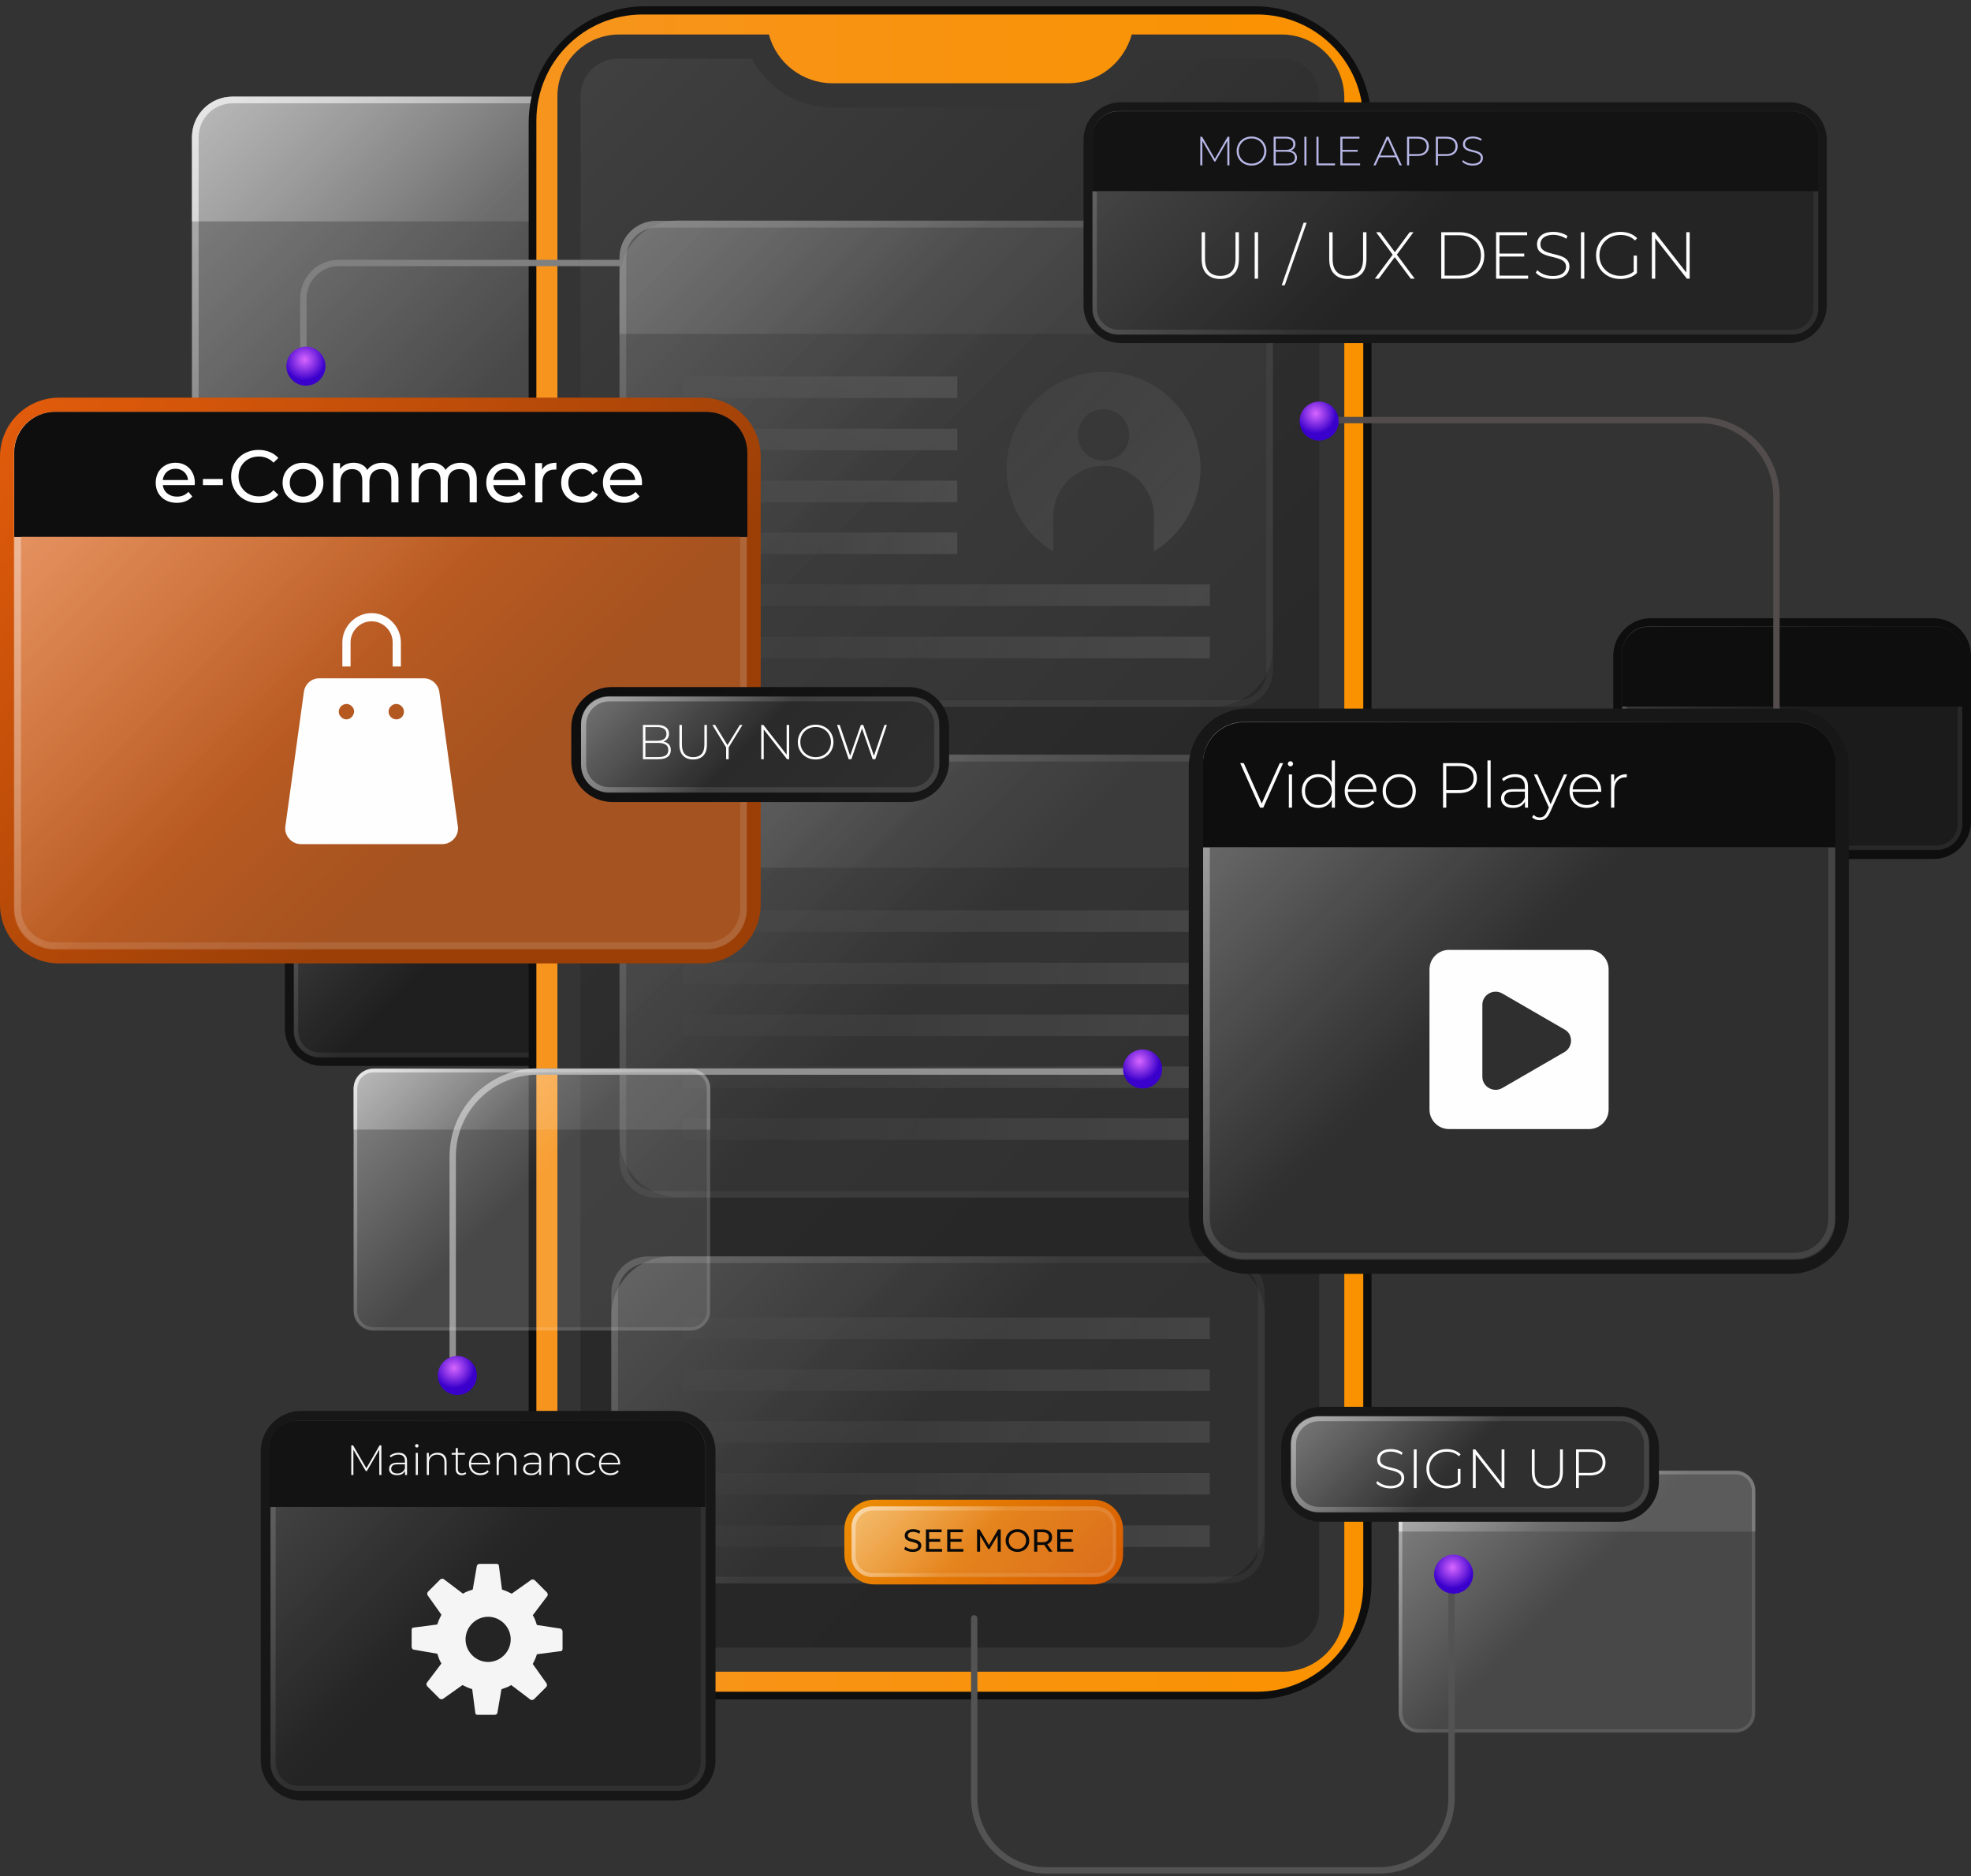 <svg width="310" height="295" viewBox="0 0 310 295" fill="none" xmlns="http://www.w3.org/2000/svg">
<rect x="0" y="0" width="310" height="295" fill="#333333" stroke="none"/>
<path d="M139.096 99.718H36.57C33.018 99.718 30.193 96.893 30.193 93.341V21.572C30.193 18.02 33.018 15.195 36.57 15.195H139.096C142.648 15.195 145.474 18.02 145.474 21.572V93.341C145.393 96.812 142.568 99.718 139.096 99.718Z" fill="url(#paint0_linear_149_145)"/>
<path d="M139.016 15.195H36.57C33.018 15.195 30.193 18.101 30.193 21.572V93.26C30.193 96.812 33.099 99.638 36.57 99.638H139.016C142.568 99.638 145.393 96.731 145.393 93.26V21.572C145.393 18.02 142.568 15.195 139.016 15.195ZM144.344 93.26C144.344 96.166 142.003 98.588 139.016 98.588H36.57C33.664 98.588 31.242 96.247 31.242 93.26V21.572C31.242 18.666 33.583 16.244 36.57 16.244H139.016C141.922 16.244 144.344 18.585 144.344 21.572V93.26Z" fill="url(#paint1_linear_149_145)"/>
<path d="M145.393 34.812V21.572C145.393 18.02 142.487 15.195 139.016 15.195H36.57C33.018 15.195 30.193 18.101 30.193 21.572V34.812H145.393Z" fill="url(#paint2_linear_149_145)"/>
<path d="M31.242 34.812V21.572C31.242 18.666 33.583 16.244 36.57 16.244H139.016C141.922 16.244 144.344 18.585 144.344 21.572V34.812H145.474V21.572C145.474 18.02 142.568 15.195 139.096 15.195H36.57C33.018 15.195 30.193 18.101 30.193 21.572V34.812H31.242Z" fill="url(#paint3_linear_149_145)"/>
<path d="M272.945 272.398H223.055C221.359 272.398 219.987 271.025 219.987 269.33V234.374C219.987 232.679 221.359 231.307 223.055 231.307H272.945C274.64 231.307 276.013 232.679 276.013 234.374V269.33C276.094 271.025 274.721 272.398 272.945 272.398Z" fill="url(#paint4_linear_149_145)"/>
<path d="M272.945 231.307H223.135C221.44 231.307 219.987 232.679 219.987 234.455V269.33C219.987 271.025 221.359 272.479 223.135 272.479H272.945C274.64 272.479 276.094 271.106 276.094 269.33V234.455C276.094 232.679 274.64 231.307 272.945 231.307ZM275.528 269.33C275.528 270.783 274.398 271.913 272.945 271.913H223.135C221.682 271.913 220.552 270.783 220.552 269.33V234.455C220.552 233.002 221.682 231.872 223.135 231.872H272.945C274.398 231.872 275.528 233.002 275.528 234.455V269.33Z" fill="url(#paint5_linear_149_145)"/>
<path d="M276.094 240.833V234.374C276.094 232.679 274.721 231.226 272.945 231.226H223.135C221.44 231.226 219.987 232.598 219.987 234.374V240.833H276.094Z" fill="url(#paint6_linear_149_145)"/>
<path d="M220.552 240.833V234.374C220.552 232.921 221.682 231.791 223.135 231.791H272.945C274.398 231.791 275.528 232.921 275.528 234.374V240.833H276.094V234.374C276.094 232.679 274.721 231.226 272.945 231.226H223.135C221.44 231.226 219.987 232.598 219.987 234.374V240.833H220.552Z" fill="url(#paint7_linear_149_145)"/>
<path d="M253.732 129.184V103.109C253.732 99.88 256.396 97.216 259.625 97.216H304.107C307.336 97.216 310 99.88 310 103.109V129.184C310 132.413 307.336 135.078 304.107 135.078H259.625C256.396 135.078 253.732 132.413 253.732 129.184Z" fill="#0E0E0E"/>
<g opacity="0.54">
<path d="M304.591 133.625H259.222C257.042 133.625 255.185 131.848 255.185 129.588V102.544C255.185 100.364 256.961 98.507 259.222 98.507H304.591C306.771 98.507 308.628 100.283 308.628 102.544V129.588C308.628 131.848 306.771 133.625 304.591 133.625Z" fill="url(#paint8_linear_149_145)"/>
<path d="M304.51 98.588H259.221C256.961 98.588 255.104 100.445 255.104 102.705V129.588C255.104 131.849 256.961 133.705 259.221 133.705H304.51C306.771 133.705 308.628 131.849 308.628 129.588V102.705C308.628 100.445 306.771 98.588 304.51 98.588ZM307.901 129.588C307.901 131.445 306.367 132.979 304.51 132.979H259.221C257.365 132.979 255.831 131.445 255.831 129.588V102.705C255.831 100.849 257.365 99.315 259.221 99.315H304.51C306.367 99.315 307.901 100.849 307.901 102.705V129.588Z" fill="url(#paint9_linear_149_145)"/>
<path d="M308.628 111.101V102.705C308.628 100.445 306.771 98.588 304.51 98.588H259.221C256.961 98.588 255.104 100.445 255.104 102.705V111.101H308.628Z" fill="#0E0E0E"/>
<path d="M255.912 111.101V102.705C255.912 100.849 257.445 99.315 259.302 99.315H304.591C306.448 99.315 307.982 100.849 307.982 102.705V111.101H308.708V102.705C308.708 100.445 306.852 98.588 304.591 98.588H259.302C257.042 98.588 255.185 100.445 255.185 102.705V111.101H255.912Z" fill="#0E0E0E"/>
</g>
<path d="M44.805 161.718V135.643C44.805 132.414 47.469 129.75 50.698 129.75H95.18C98.409 129.75 101.073 132.414 101.073 135.643V161.718C101.073 164.947 98.409 167.611 95.18 167.611H50.698C47.469 167.611 44.805 165.028 44.805 161.718Z" fill="#121212"/>
<g opacity="0.54">
<path d="M95.664 166.239H50.294C48.115 166.239 46.258 164.463 46.258 162.203V135.158C46.258 132.979 48.034 131.122 50.294 131.122H95.664C97.844 131.122 99.701 132.898 99.701 135.158V162.203C99.62 164.382 97.844 166.239 95.664 166.239Z" fill="url(#paint10_linear_149_145)"/>
<path d="M95.584 131.203H50.294C48.034 131.203 46.177 133.059 46.177 135.32V162.203C46.177 164.463 48.034 166.32 50.294 166.32H95.584C97.844 166.32 99.701 164.463 99.701 162.203V135.239C99.62 132.979 97.844 131.203 95.584 131.203ZM98.974 162.122C98.974 163.979 97.44 165.513 95.584 165.513H50.294C48.438 165.513 46.904 163.979 46.904 162.122V135.239C46.904 133.382 48.438 131.848 50.294 131.848H95.584C97.44 131.848 98.974 133.382 98.974 135.239V162.122Z" fill="url(#paint11_linear_149_145)"/>
<path d="M99.62 143.716V135.239C99.62 132.979 97.763 131.122 95.503 131.122H50.214C47.953 131.122 46.096 132.979 46.096 135.239V143.635H99.62V143.716Z" fill="url(#paint12_linear_149_145)"/>
<path d="M46.984 143.716V135.239C46.984 133.382 48.518 131.848 50.375 131.848H95.664C97.521 131.848 99.055 133.382 99.055 135.239V143.635H99.781V135.239C99.781 132.979 97.924 131.122 95.664 131.122H50.375C48.115 131.122 46.258 132.979 46.258 135.239V143.635H46.984V143.716Z" fill="url(#paint13_linear_149_145)"/>
</g>
<path d="M83.07 110.374C81.133 110.374 79.518 108.76 79.518 106.822V88.254C79.518 86.317 81.133 84.702 83.07 84.702C85.008 84.702 86.622 86.317 86.622 88.254V106.822C86.541 108.76 85.008 110.374 83.07 110.374Z" fill="url(#paint14_linear_149_145)"/>
<path d="M79.518 88.254V106.822C79.518 108.033 80.164 109.082 81.052 109.728V85.267C80.164 85.913 79.518 87.043 79.518 88.254Z" fill="url(#paint15_linear_149_145)"/>
<path d="M83.151 248.906V19.312C83.151 9.221 91.305 0.986 101.476 0.986H197.383C207.474 0.986 215.708 9.14 215.708 19.312V248.906C215.708 258.997 207.555 267.231 197.383 267.231H101.476C91.385 267.231 83.151 258.997 83.151 248.906Z" fill="#0E0E0E"/>
<path d="M197.706 266.02H101.073C91.87 266.02 84.362 258.593 84.362 249.309V18.989C84.362 9.786 91.789 2.278 101.073 2.278H149.389H197.706C206.909 2.278 214.416 9.705 214.416 18.989V249.309C214.336 258.512 206.909 266.02 197.706 266.02Z" fill="url(#paint16_linear_149_145)"/>
<path d="M201.581 5.427H178.008C176.716 9.947 172.68 13.096 167.997 13.096H130.943C126.26 13.096 122.143 9.947 120.932 5.427H97.359C92.031 5.427 87.672 9.786 87.672 15.114V253.184C87.672 258.512 92.031 262.872 97.359 262.872H201.742C207.07 262.872 211.43 258.512 211.43 253.184V15.114C211.268 9.705 206.909 5.427 201.581 5.427Z" fill="url(#paint17_linear_149_145)"/>
<path opacity="0.28" d="M97.198 259.158C93.888 259.158 91.305 256.494 91.305 253.265V15.114C91.305 11.804 93.969 9.221 97.198 9.221H118.268C120.69 13.903 125.534 16.89 130.862 16.89H167.917C173.245 16.89 178.089 13.903 180.51 9.221H201.581C204.891 9.221 207.474 11.885 207.474 15.114V253.184C207.474 256.494 204.81 259.077 201.581 259.077H97.198V259.158Z" fill="url(#paint18_linear_149_145)"/>
<g opacity="0.45">
<path d="M190.844 111.101H106.805C101.638 111.101 97.44 106.903 97.44 101.736V44.015C97.44 38.848 101.638 34.65 106.805 34.65H190.844C196.01 34.65 200.208 38.848 200.208 44.015V101.736C200.208 106.984 196.01 111.101 190.844 111.101Z" fill="url(#paint19_linear_149_145)"/>
<path d="M194.396 34.731H103.253C100.024 34.731 97.44 37.315 97.44 40.544V105.369C97.44 108.598 100.024 111.182 103.253 111.182H194.396C197.625 111.182 200.208 108.598 200.208 105.369V40.544C200.208 37.315 197.625 34.731 194.396 34.731ZM199.24 105.369C199.24 108.033 197.06 110.132 194.477 110.132H103.253C100.589 110.132 98.49 107.953 98.49 105.369V40.544C98.49 37.88 100.669 35.781 103.253 35.781H194.396C197.06 35.781 199.159 37.96 199.159 40.544V105.369H199.24Z" fill="url(#paint20_linear_149_145)"/>
<path d="M200.208 52.492V40.544C200.208 37.315 197.625 34.731 194.396 34.731H103.253C100.024 34.731 97.44 37.315 97.44 40.544V52.492H200.208Z" fill="url(#paint21_linear_149_145)"/>
<path d="M98.49 52.492V40.544C98.49 37.88 100.669 35.781 103.253 35.781H194.396C197.06 35.781 199.159 37.96 199.159 40.544V52.492H200.128V40.544C200.128 37.315 197.544 34.731 194.315 34.731H103.253C100.024 34.731 97.44 37.315 97.44 40.544V52.492H98.49Z" fill="url(#paint22_linear_149_145)"/>
<path d="M190.844 188.278H106.805C101.638 188.278 97.44 184.08 97.44 178.914V127.973C97.44 122.807 101.638 118.609 106.805 118.609H190.844C196.01 118.609 200.208 122.807 200.208 127.973V178.914C200.208 184.161 196.01 188.278 190.844 188.278Z" fill="url(#paint23_linear_149_145)"/>
<path d="M194.396 118.69H103.253C100.024 118.69 97.44 121.273 97.44 124.502V182.546C97.44 185.776 100.024 188.359 103.253 188.359H194.396C197.625 188.359 200.208 185.776 200.208 182.546V124.502C200.208 121.273 197.625 118.69 194.396 118.69ZM199.24 182.546C199.24 185.211 197.06 187.309 194.477 187.309H103.253C100.589 187.309 98.49 185.13 98.49 182.546V124.502C98.49 121.838 100.669 119.739 103.253 119.739H194.396C197.06 119.739 199.159 121.919 199.159 124.502V182.546H199.24Z" fill="url(#paint24_linear_149_145)"/>
<path d="M200.208 136.45V124.502C200.208 121.273 197.625 118.69 194.396 118.69H103.253C100.024 118.69 97.44 121.273 97.44 124.502V136.45H200.208Z" fill="url(#paint25_linear_149_145)"/>
<path d="M98.49 136.45V124.502C98.49 121.838 100.669 119.739 103.253 119.739H194.396C197.06 119.739 199.159 121.919 199.159 124.502V136.45H200.128V124.502C200.128 121.273 197.544 118.69 194.315 118.69H103.253C100.024 118.69 97.44 121.273 97.44 124.502V136.45H98.49Z" fill="url(#paint26_linear_149_145)"/>
<path d="M189.552 248.986H105.513C100.346 248.986 96.148 244.789 96.148 239.622V206.927C96.148 201.76 100.346 197.562 105.513 197.562H189.552C194.719 197.562 198.917 201.76 198.917 206.927V239.622C198.917 244.789 194.719 248.986 189.552 248.986Z" fill="url(#paint27_linear_149_145)"/>
<path d="M193.104 197.562H101.961C98.732 197.562 96.148 200.145 96.148 203.374V243.174C96.148 246.403 98.732 248.986 101.961 248.986H193.104C196.333 248.986 198.917 246.403 198.917 243.174V203.374C198.917 200.145 196.333 197.562 193.104 197.562ZM197.948 243.174C197.948 245.838 195.768 247.937 193.185 247.937H101.961C99.297 247.937 97.198 245.757 97.198 243.174V203.374C97.198 200.71 99.378 198.611 101.961 198.611H193.104C195.768 198.611 197.867 200.791 197.867 203.374V243.174H197.948Z" fill="url(#paint28_linear_149_145)"/>
<path opacity="0.23" d="M150.56 59.192H107.37V62.583H150.56V59.192Z" fill="url(#paint29_linear_149_145)"/>
<path opacity="0.23" d="M150.56 67.427H107.37V70.817H150.56V67.427Z" fill="url(#paint30_linear_149_145)"/>
<path opacity="0.23" d="M150.56 75.58H107.37V78.971H150.56V75.58Z" fill="url(#paint31_linear_149_145)"/>
<path opacity="0.23" d="M150.56 83.734H107.37V87.124H150.56V83.734Z" fill="url(#paint32_linear_149_145)"/>
<path opacity="0.23" d="M190.279 91.888H107.37V95.278H190.279V91.888Z" fill="url(#paint33_linear_149_145)"/>
<path opacity="0.23" d="M190.279 100.122H107.37V103.512H190.279V100.122Z" fill="url(#paint34_linear_149_145)"/>
<path opacity="0.23" d="M173.568 58.466C165.172 58.466 158.31 65.328 158.31 73.723C158.31 79.213 161.216 84.057 165.656 86.721V81.15C165.656 76.791 169.208 73.239 173.568 73.239C177.927 73.239 181.479 76.791 181.479 81.15V86.721C185.839 84.057 188.826 79.213 188.826 73.723C188.826 65.247 182.044 58.466 173.568 58.466ZM173.568 72.432C171.307 72.432 169.531 70.656 169.531 68.395C169.531 66.135 171.307 64.359 173.568 64.359C175.828 64.359 177.604 66.135 177.604 68.395C177.604 70.656 175.828 72.432 173.568 72.432Z" fill="url(#paint35_linear_149_145)"/>
<path opacity="0.23" d="M190.279 143.15H107.37V146.541H190.279V143.15Z" fill="url(#paint36_linear_149_145)"/>
<path opacity="0.23" d="M190.279 151.385H107.37V154.775H190.279V151.385Z" fill="url(#paint37_linear_149_145)"/>
<path opacity="0.23" d="M190.279 159.538H107.37V162.929H190.279V159.538Z" fill="url(#paint38_linear_149_145)"/>
<path opacity="0.23" d="M190.279 167.692H107.37V171.083H190.279V167.692Z" fill="url(#paint39_linear_149_145)"/>
<path opacity="0.23" d="M190.279 175.846H107.37V179.236H190.279V175.846Z" fill="url(#paint40_linear_149_145)"/>
<path opacity="0.23" d="M190.279 207.169H107.37V210.559H190.279V207.169Z" fill="url(#paint41_linear_149_145)"/>
<path opacity="0.23" d="M190.279 215.322H107.37V218.713H190.279V215.322Z" fill="url(#paint42_linear_149_145)"/>
<path opacity="0.23" d="M190.279 223.476H107.37V226.866H190.279V223.476Z" fill="url(#paint43_linear_149_145)"/>
<path opacity="0.23" d="M190.279 231.63H107.37V235.02H190.279V231.63Z" fill="url(#paint44_linear_149_145)"/>
<path opacity="0.23" d="M190.279 239.864H107.37V243.255H190.279V239.864Z" fill="url(#paint45_linear_149_145)"/>
</g>
<path d="M0 142.213V71.817C0 66.65 4.198 62.533 9.284 62.533H110.357C115.523 62.533 119.641 66.731 119.641 71.817V142.213C119.641 147.38 115.443 151.497 110.357 151.497H9.284C4.198 151.497 0 147.38 0 142.213Z" fill="url(#paint46_linear_149_145)"/>
<path d="M111.083 149.317H8.557C5.005 149.317 2.18 146.491 2.18 142.939V71.171C2.18 67.619 5.005 64.793 8.557 64.793H111.083C114.635 64.793 117.461 67.619 117.461 71.171V142.939C117.461 146.411 114.635 149.317 111.083 149.317Z" fill="url(#paint47_linear_149_145)"/>
<path d="M111.083 64.793H8.638C5.086 64.793 2.26 67.7 2.26 71.171V142.859C2.26 146.411 5.167 149.236 8.638 149.236H111.083C114.635 149.236 117.461 146.33 117.461 142.859V71.171C117.461 67.619 114.635 64.793 111.083 64.793ZM116.412 142.859C116.412 145.765 114.07 148.187 111.083 148.187H8.638C5.732 148.187 3.31 145.846 3.31 142.859V71.171C3.31 68.265 5.651 65.843 8.638 65.843H111.083C113.99 65.843 116.412 68.184 116.412 71.171V142.859Z" fill="url(#paint48_linear_149_145)"/>
<path d="M117.461 84.411V71.171C117.461 67.619 114.555 64.793 111.083 64.793H8.638C5.086 64.793 2.26 67.7 2.26 71.171V84.411H117.461Z" fill="#0E0E0E"/>
<path d="M3.31 84.411V71.171C3.31 68.265 5.651 65.843 8.638 65.843H111.083C113.99 65.843 116.412 68.184 116.412 71.171V84.411H117.542V71.171C117.542 67.619 114.635 64.793 111.164 64.793H8.638C5.086 64.793 2.26 67.7 2.26 71.171V84.411H3.31Z" fill="#0E0E0E"/>
<path d="M55.138 101.01C55.138 99.234 56.591 97.7 58.448 97.7C60.224 97.7 61.758 99.153 61.758 101.01V104.804H63.05V101.01C63.05 98.507 60.951 96.408 58.448 96.408C55.945 96.408 53.846 98.507 53.846 101.01V104.804H55.138V101.01Z" fill="#FEFEFE"/>
<path d="M72.01 129.911L69.104 108.84C68.943 107.629 67.893 106.661 66.682 106.661H50.214C49.003 106.661 47.953 107.549 47.792 108.84L44.886 129.911C44.643 131.364 45.854 132.736 47.307 132.736H69.589C71.042 132.736 72.253 131.364 72.01 129.911ZM54.492 113.119C53.846 113.119 53.281 112.554 53.281 111.908C53.281 111.262 53.846 110.697 54.492 110.697C55.138 110.697 55.703 111.262 55.703 111.908C55.623 112.554 55.138 113.119 54.492 113.119ZM62.323 113.119C61.677 113.119 61.112 112.554 61.112 111.908C61.112 111.262 61.677 110.697 62.323 110.697C62.969 110.697 63.534 111.262 63.534 111.908C63.534 112.554 63.05 113.119 62.323 113.119Z" fill="#FEFEFE"/>
<path d="M27.812 79.07C27.151 79.07 26.568 78.934 26.063 78.662C25.566 78.39 25.177 78.017 24.898 77.543C24.626 77.069 24.49 76.525 24.49 75.911C24.49 75.297 24.622 74.753 24.886 74.279C25.158 73.805 25.527 73.436 25.993 73.172C26.467 72.9 27 72.764 27.59 72.764C28.189 72.764 28.717 72.896 29.175 73.16C29.634 73.424 29.991 73.797 30.248 74.279C30.512 74.753 30.644 75.309 30.644 75.946C30.644 75.993 30.64 76.047 30.633 76.109C30.633 76.171 30.629 76.23 30.621 76.284H25.364V75.48H30.038L29.584 75.76C29.591 75.363 29.51 75.01 29.339 74.699C29.168 74.388 28.931 74.147 28.628 73.976C28.332 73.797 27.986 73.708 27.59 73.708C27.202 73.708 26.856 73.797 26.553 73.976C26.25 74.147 26.013 74.392 25.842 74.71C25.671 75.021 25.585 75.379 25.585 75.783V75.969C25.585 76.381 25.678 76.75 25.865 77.077C26.059 77.395 26.327 77.644 26.669 77.823C27.011 78.001 27.404 78.091 27.847 78.091C28.212 78.091 28.542 78.029 28.837 77.904C29.14 77.78 29.405 77.593 29.63 77.345L30.248 78.067C29.968 78.394 29.618 78.642 29.199 78.814C28.787 78.984 28.325 79.07 27.812 79.07ZM31.916 76.284V75.317H35.051V76.284H31.916ZM40.666 79.093C40.044 79.093 39.469 78.992 38.94 78.79C38.42 78.58 37.965 78.289 37.577 77.916C37.196 77.535 36.897 77.092 36.679 76.587C36.461 76.082 36.353 75.526 36.353 74.92C36.353 74.314 36.461 73.758 36.679 73.253C36.897 72.748 37.2 72.309 37.588 71.936C37.977 71.555 38.431 71.264 38.952 71.062C39.48 70.852 40.056 70.747 40.677 70.747C41.307 70.747 41.886 70.856 42.414 71.074C42.95 71.283 43.405 71.598 43.778 72.018L43.02 72.752C42.709 72.426 42.36 72.185 41.971 72.029C41.583 71.866 41.167 71.785 40.724 71.785C40.265 71.785 39.838 71.862 39.442 72.018C39.053 72.173 38.715 72.391 38.428 72.671C38.14 72.95 37.915 73.284 37.751 73.673C37.596 74.054 37.518 74.469 37.518 74.92C37.518 75.371 37.596 75.791 37.751 76.179C37.915 76.56 38.14 76.89 38.428 77.17C38.715 77.45 39.053 77.667 39.442 77.823C39.838 77.978 40.265 78.056 40.724 78.056C41.167 78.056 41.583 77.978 41.971 77.823C42.36 77.659 42.709 77.411 43.02 77.077L43.778 77.811C43.405 78.231 42.95 78.549 42.414 78.767C41.886 78.984 41.303 79.093 40.666 79.093ZM47.662 79.07C47.04 79.07 46.488 78.934 46.007 78.662C45.525 78.39 45.144 78.017 44.864 77.543C44.584 77.061 44.444 76.517 44.444 75.911C44.444 75.297 44.584 74.753 44.864 74.279C45.144 73.805 45.525 73.436 46.007 73.172C46.488 72.9 47.04 72.764 47.662 72.764C48.276 72.764 48.823 72.9 49.305 73.172C49.795 73.436 50.176 73.805 50.448 74.279C50.727 74.745 50.867 75.289 50.867 75.911C50.867 76.525 50.727 77.069 50.448 77.543C50.176 78.017 49.795 78.39 49.305 78.662C48.823 78.934 48.276 79.07 47.662 79.07ZM47.662 78.091C48.058 78.091 48.412 78.001 48.722 77.823C49.041 77.644 49.29 77.391 49.468 77.065C49.647 76.731 49.736 76.346 49.736 75.911C49.736 75.468 49.647 75.087 49.468 74.769C49.29 74.442 49.041 74.19 48.722 74.011C48.412 73.832 48.058 73.743 47.662 73.743C47.265 73.743 46.912 73.832 46.601 74.011C46.29 74.19 46.041 74.442 45.855 74.769C45.668 75.087 45.575 75.468 45.575 75.911C45.575 76.346 45.668 76.731 45.855 77.065C46.041 77.391 46.29 77.644 46.601 77.823C46.912 78.001 47.265 78.091 47.662 78.091ZM60.143 72.764C60.64 72.764 61.08 72.861 61.46 73.055C61.841 73.249 62.136 73.545 62.346 73.941C62.564 74.337 62.672 74.839 62.672 75.445V79H61.553V75.573C61.553 74.975 61.414 74.524 61.134 74.221C60.854 73.918 60.462 73.766 59.957 73.766C59.584 73.766 59.257 73.844 58.977 73.999C58.698 74.155 58.48 74.384 58.325 74.687C58.177 74.99 58.103 75.367 58.103 75.818V79H56.984V75.573C56.984 74.975 56.844 74.524 56.565 74.221C56.292 73.918 55.9 73.766 55.387 73.766C55.022 73.766 54.7 73.844 54.42 73.999C54.14 74.155 53.922 74.384 53.767 74.687C53.611 74.99 53.534 75.367 53.534 75.818V79H52.415V72.822H53.487V74.466L53.312 74.046C53.507 73.642 53.806 73.327 54.21 73.102C54.614 72.876 55.084 72.764 55.62 72.764C56.211 72.764 56.72 72.911 57.147 73.207C57.575 73.494 57.855 73.933 57.987 74.524L57.532 74.337C57.718 73.863 58.045 73.483 58.511 73.195C58.977 72.907 59.521 72.764 60.143 72.764ZM72.46 72.764C72.957 72.764 73.396 72.861 73.777 73.055C74.158 73.249 74.453 73.545 74.663 73.941C74.88 74.337 74.989 74.839 74.989 75.445V79H73.87V75.573C73.87 74.975 73.73 74.524 73.451 74.221C73.171 73.918 72.778 73.766 72.273 73.766C71.9 73.766 71.574 73.844 71.294 73.999C71.014 74.155 70.797 74.384 70.641 74.687C70.494 74.99 70.42 75.367 70.42 75.818V79H69.301V75.573C69.301 74.975 69.161 74.524 68.881 74.221C68.609 73.918 68.217 73.766 67.704 73.766C67.339 73.766 67.016 73.844 66.737 73.999C66.457 74.155 66.239 74.384 66.084 74.687C65.928 74.99 65.851 75.367 65.851 75.818V79H64.731V72.822H65.804V74.466L65.629 74.046C65.823 73.642 66.123 73.327 66.527 73.102C66.931 72.876 67.401 72.764 67.937 72.764C68.528 72.764 69.037 72.911 69.464 73.207C69.891 73.494 70.171 73.933 70.303 74.524L69.849 74.337C70.035 73.863 70.362 73.483 70.828 73.195C71.294 72.907 71.838 72.764 72.46 72.764ZM79.799 79.07C79.139 79.07 78.556 78.934 78.051 78.662C77.553 78.39 77.165 78.017 76.885 77.543C76.613 77.069 76.477 76.525 76.477 75.911C76.477 75.297 76.609 74.753 76.873 74.279C77.145 73.805 77.514 73.436 77.981 73.172C78.455 72.9 78.987 72.764 79.578 72.764C80.176 72.764 80.704 72.896 81.163 73.16C81.621 73.424 81.979 73.797 82.235 74.279C82.5 74.753 82.632 75.309 82.632 75.946C82.632 75.993 82.628 76.047 82.62 76.109C82.62 76.171 82.616 76.23 82.608 76.284H77.351V75.48H82.026L81.571 75.76C81.579 75.363 81.497 75.01 81.326 74.699C81.155 74.388 80.918 74.147 80.615 73.976C80.32 73.797 79.974 73.708 79.578 73.708C79.189 73.708 78.843 73.797 78.54 73.976C78.237 74.147 78 74.392 77.829 74.71C77.658 75.021 77.573 75.379 77.573 75.783V75.969C77.573 76.381 77.666 76.75 77.853 77.077C78.047 77.395 78.315 77.644 78.657 77.823C78.999 78.001 79.391 78.091 79.834 78.091C80.199 78.091 80.53 78.029 80.825 77.904C81.128 77.78 81.392 77.593 81.618 77.345L82.235 78.067C81.956 78.394 81.606 78.642 81.186 78.814C80.775 78.984 80.312 79.07 79.799 79.07ZM84.186 79V72.822H85.258V74.501L85.153 74.081C85.324 73.654 85.612 73.327 86.016 73.102C86.42 72.876 86.917 72.764 87.508 72.764V73.848C87.461 73.84 87.414 73.836 87.368 73.836C87.329 73.836 87.29 73.836 87.251 73.836C86.653 73.836 86.179 74.015 85.829 74.372C85.48 74.73 85.305 75.247 85.305 75.923V79H84.186ZM91.523 79.07C90.893 79.07 90.33 78.934 89.832 78.662C89.343 78.39 88.958 78.017 88.678 77.543C88.399 77.069 88.259 76.525 88.259 75.911C88.259 75.297 88.399 74.753 88.678 74.279C88.958 73.805 89.343 73.436 89.832 73.172C90.33 72.9 90.893 72.764 91.523 72.764C92.082 72.764 92.579 72.876 93.015 73.102C93.458 73.319 93.799 73.646 94.04 74.081L93.189 74.629C92.987 74.326 92.739 74.104 92.444 73.964C92.156 73.817 91.845 73.743 91.511 73.743C91.107 73.743 90.746 73.832 90.427 74.011C90.108 74.19 89.856 74.442 89.669 74.769C89.483 75.087 89.389 75.468 89.389 75.911C89.389 76.354 89.483 76.739 89.669 77.065C89.856 77.391 90.108 77.644 90.427 77.823C90.746 78.001 91.107 78.091 91.511 78.091C91.845 78.091 92.156 78.021 92.444 77.881C92.739 77.733 92.987 77.508 93.189 77.205L94.04 77.741C93.799 78.168 93.458 78.499 93.015 78.732C92.579 78.957 92.082 79.07 91.523 79.07ZM98.149 79.07C97.489 79.07 96.906 78.934 96.401 78.662C95.903 78.39 95.515 78.017 95.235 77.543C94.963 77.069 94.827 76.525 94.827 75.911C94.827 75.297 94.959 74.753 95.223 74.279C95.495 73.805 95.864 73.436 96.331 73.172C96.805 72.9 97.337 72.764 97.928 72.764C98.526 72.764 99.054 72.896 99.513 73.16C99.971 73.424 100.329 73.797 100.585 74.279C100.849 74.753 100.982 75.309 100.982 75.946C100.982 75.993 100.978 76.047 100.97 76.109C100.97 76.171 100.966 76.23 100.958 76.284H95.701V75.48H100.375L99.921 75.76C99.929 75.363 99.847 75.01 99.676 74.699C99.505 74.388 99.268 74.147 98.965 73.976C98.67 73.797 98.324 73.708 97.928 73.708C97.539 73.708 97.193 73.797 96.89 73.976C96.587 74.147 96.35 74.392 96.179 74.71C96.008 75.021 95.923 75.379 95.923 75.783V75.969C95.923 76.381 96.016 76.75 96.202 77.077C96.397 77.395 96.665 77.644 97.007 77.823C97.349 78.001 97.741 78.091 98.184 78.091C98.549 78.091 98.879 78.029 99.175 77.904C99.478 77.78 99.742 77.593 99.968 77.345L100.585 78.067C100.306 78.394 99.956 78.642 99.536 78.814C99.124 78.984 98.662 79.07 98.149 79.07Z" fill="white"/>
<path d="M41.011 276.757V228.239C41.011 224.768 43.836 221.862 47.388 221.862H106.159C109.63 221.862 112.537 224.687 112.537 228.239V276.757C112.537 280.229 109.711 283.135 106.159 283.135H47.388C43.836 283.054 41.011 280.229 41.011 276.757Z" fill="#171717"/>
<g opacity="0.54">
<path d="M106.643 281.601H46.904C44.482 281.601 42.544 279.663 42.544 277.242V227.755C42.544 225.333 44.482 223.395 46.904 223.395H106.643C109.065 223.395 111.003 225.333 111.003 227.755V277.242C110.922 279.663 108.984 281.601 106.643 281.601Z" fill="url(#paint49_linear_149_145)"/>
<path d="M106.562 223.395H46.984C44.562 223.395 42.544 225.333 42.544 227.835V277.161C42.544 279.583 44.482 281.601 46.984 281.601H106.562C108.984 281.601 111.003 279.663 111.003 277.161V227.835C110.922 225.413 108.984 223.395 106.562 223.395ZM110.195 277.161C110.195 279.179 108.581 280.794 106.562 280.794H46.984C44.966 280.794 43.352 279.179 43.352 277.161V227.835C43.352 225.817 44.966 224.203 46.984 224.203H106.562C108.581 224.203 110.195 225.817 110.195 227.835V277.161Z" fill="url(#paint50_linear_149_145)"/>
<path d="M110.922 236.958V227.835C110.922 225.413 108.984 223.395 106.482 223.395H46.904C44.482 223.395 42.464 225.333 42.464 227.835V236.958H110.922Z" fill="#0E0E0E"/>
<path d="M43.271 236.958V227.835C43.271 225.817 44.885 224.203 46.904 224.203H106.482C108.5 224.203 110.115 225.817 110.115 227.835V236.958H110.841V227.835C110.841 225.413 108.904 223.395 106.401 223.395H46.823C44.401 223.395 42.383 225.333 42.383 227.835V236.958H43.271Z" fill="#0E0E0E"/>
</g>
<path d="M88.156 256.091L84.443 255.525C84.281 255.041 84.12 254.476 83.797 253.992L86.057 251.005C86.219 250.843 86.138 250.601 86.057 250.44L84.12 248.502C83.958 248.341 83.716 248.341 83.555 248.421L80.487 250.601C80.003 250.359 79.518 250.117 78.953 249.955L78.469 246.242C78.469 245.999 78.307 245.919 78.065 245.919H75.401C75.24 245.919 74.998 246.08 74.998 246.242L74.352 249.955C73.867 250.117 73.302 250.278 72.818 250.601L69.831 248.341C69.669 248.179 69.427 248.26 69.266 248.341L67.328 250.278C67.167 250.44 67.167 250.682 67.248 250.843L69.427 253.911C69.185 254.395 68.943 254.88 68.781 255.445L65.068 255.929C64.826 255.929 64.745 256.091 64.745 256.333V258.997C64.745 259.158 64.906 259.4 65.068 259.4L68.781 260.046C68.943 260.531 69.104 261.096 69.427 261.58L67.167 264.567C67.005 264.729 67.086 264.971 67.167 265.132L69.104 267.07C69.266 267.231 69.508 267.231 69.669 267.15L72.737 264.971C73.221 265.213 73.706 265.455 74.271 265.617L74.755 269.33C74.755 269.572 74.917 269.653 75.159 269.653H77.823C77.984 269.653 78.227 269.492 78.227 269.33L78.873 265.617C79.357 265.455 79.922 265.294 80.406 264.971L83.393 267.231C83.555 267.393 83.797 267.312 83.958 267.231L85.896 265.294C86.057 265.132 86.057 264.89 85.977 264.729L83.797 261.661C84.039 261.177 84.281 260.692 84.443 260.127L88.156 259.643C88.398 259.643 88.479 259.481 88.479 259.239V256.575C88.479 256.333 88.318 256.171 88.156 256.091ZM76.773 261.338C74.836 261.338 73.221 259.723 73.221 257.786C73.221 255.848 74.836 254.234 76.773 254.234C78.711 254.234 80.326 255.848 80.326 257.786C80.326 259.723 78.711 261.338 76.773 261.338Z" fill="#F5F5F5"/>
<path d="M55.248 231.941V227.279H55.534L57.699 231.016H57.545L59.703 227.279H59.983L59.989 231.941H59.657L59.65 227.792H59.743L57.699 231.322H57.532L55.481 227.792H55.581V231.941H55.248ZM63.7 231.941V231.149L63.686 231.029V229.724C63.686 229.4 63.597 229.153 63.42 228.984C63.247 228.816 62.991 228.731 62.654 228.731C62.414 228.731 62.19 228.773 61.981 228.858C61.777 228.938 61.602 229.042 61.455 229.171L61.289 228.931C61.462 228.776 61.67 228.656 61.915 228.571C62.159 228.483 62.414 228.438 62.681 228.438C63.111 228.438 63.442 228.547 63.673 228.765C63.904 228.982 64.019 229.306 64.019 229.737V231.941H63.7ZM62.447 231.968C62.19 231.968 61.966 231.928 61.775 231.848C61.588 231.764 61.444 231.646 61.342 231.495C61.244 231.344 61.195 231.171 61.195 230.976C61.195 230.798 61.235 230.638 61.315 230.496C61.4 230.35 61.537 230.232 61.728 230.143C61.919 230.05 62.174 230.003 62.494 230.003H63.773V230.263H62.501C62.141 230.263 61.888 230.33 61.741 230.463C61.599 230.596 61.528 230.763 61.528 230.962C61.528 231.184 61.613 231.362 61.781 231.495C61.95 231.628 62.188 231.695 62.494 231.695C62.787 231.695 63.033 231.628 63.233 231.495C63.438 231.362 63.589 231.169 63.686 230.916L63.779 231.142C63.686 231.395 63.526 231.597 63.3 231.748C63.078 231.895 62.794 231.968 62.447 231.968ZM65.391 231.941V228.465H65.724V231.941H65.391ZM65.558 227.619C65.482 227.619 65.418 227.592 65.365 227.539C65.311 227.486 65.285 227.424 65.285 227.353C65.285 227.277 65.311 227.213 65.365 227.16C65.418 227.106 65.482 227.08 65.558 227.08C65.638 227.08 65.702 227.106 65.751 227.16C65.804 227.208 65.831 227.271 65.831 227.346C65.831 227.421 65.804 227.486 65.751 227.539C65.702 227.592 65.638 227.619 65.558 227.619ZM68.826 228.438C69.11 228.438 69.357 228.494 69.565 228.605C69.778 228.711 69.943 228.876 70.058 229.098C70.178 229.315 70.238 229.586 70.238 229.91V231.941H69.905V229.937C69.905 229.546 69.805 229.249 69.605 229.044C69.41 228.84 69.135 228.738 68.779 228.738C68.509 228.738 68.273 228.793 68.073 228.904C67.874 229.015 67.721 229.171 67.614 229.371C67.512 229.57 67.461 229.81 67.461 230.09V231.941H67.128V228.465H67.447V229.431L67.401 229.324C67.507 229.049 67.683 228.833 67.927 228.678C68.171 228.518 68.471 228.438 68.826 228.438ZM72.621 231.968C72.315 231.968 72.079 231.884 71.915 231.715C71.755 231.546 71.675 231.315 71.675 231.022V227.706H72.008V230.989C72.008 231.211 72.064 231.382 72.175 231.502C72.286 231.622 72.446 231.682 72.654 231.682C72.872 231.682 73.052 231.617 73.194 231.489L73.334 231.722C73.245 231.806 73.136 231.868 73.007 231.908C72.883 231.948 72.754 231.968 72.621 231.968ZM71.036 228.751V228.465H73.114V228.751H71.036ZM75.551 231.968C75.2 231.968 74.889 231.893 74.618 231.742C74.352 231.591 74.141 231.382 73.986 231.116C73.835 230.849 73.759 230.545 73.759 230.203C73.759 229.857 73.83 229.553 73.972 229.291C74.119 229.024 74.319 228.816 74.572 228.665C74.825 228.514 75.109 228.438 75.424 228.438C75.74 228.438 76.022 228.512 76.27 228.658C76.523 228.805 76.721 229.011 76.863 229.277C77.009 229.539 77.083 229.844 77.083 230.19C77.083 230.203 77.08 230.219 77.076 230.236C77.076 230.25 77.076 230.265 77.076 230.283H74.006V230.023H76.896L76.763 230.15C76.767 229.879 76.71 229.637 76.59 229.424C76.474 229.206 76.317 229.038 76.117 228.918C75.917 228.793 75.686 228.731 75.424 228.731C75.167 228.731 74.936 228.793 74.732 228.918C74.532 229.038 74.374 229.206 74.259 229.424C74.143 229.637 74.086 229.881 74.086 230.157V230.216C74.086 230.501 74.148 230.754 74.272 230.976C74.401 231.193 74.576 231.364 74.798 231.489C75.02 231.608 75.273 231.668 75.558 231.668C75.779 231.668 75.986 231.628 76.177 231.548C76.372 231.469 76.537 231.346 76.67 231.182L76.863 231.402C76.712 231.588 76.521 231.731 76.29 231.828C76.064 231.921 75.817 231.968 75.551 231.968ZM79.811 228.438C80.095 228.438 80.342 228.494 80.55 228.605C80.763 228.711 80.928 228.876 81.043 229.098C81.163 229.315 81.223 229.586 81.223 229.91V231.941H80.89V229.937C80.89 229.546 80.79 229.249 80.59 229.044C80.395 228.84 80.12 228.738 79.764 228.738C79.494 228.738 79.258 228.793 79.058 228.904C78.859 229.015 78.706 229.171 78.599 229.371C78.497 229.57 78.446 229.81 78.446 230.09V231.941H78.113V228.465H78.433V229.431L78.386 229.324C78.492 229.049 78.668 228.833 78.912 228.678C79.156 228.518 79.456 228.438 79.811 228.438ZM84.785 231.941V231.149L84.772 231.029V229.724C84.772 229.4 84.683 229.153 84.505 228.984C84.332 228.816 84.077 228.731 83.74 228.731C83.5 228.731 83.275 228.773 83.067 228.858C82.863 228.938 82.687 229.042 82.541 229.171L82.374 228.931C82.547 228.776 82.756 228.656 83 228.571C83.245 228.483 83.5 228.438 83.766 228.438C84.197 228.438 84.528 228.547 84.758 228.765C84.989 228.982 85.105 229.306 85.105 229.737V231.941H84.785ZM83.533 231.968C83.275 231.968 83.051 231.928 82.86 231.848C82.674 231.764 82.53 231.646 82.427 231.495C82.33 231.344 82.281 231.171 82.281 230.976C82.281 230.798 82.321 230.638 82.401 230.496C82.485 230.35 82.623 230.232 82.814 230.143C83.005 230.05 83.26 230.003 83.58 230.003H84.858V230.263H83.586C83.227 230.263 82.974 230.33 82.827 230.463C82.685 230.596 82.614 230.763 82.614 230.962C82.614 231.184 82.698 231.362 82.867 231.495C83.036 231.628 83.273 231.695 83.58 231.695C83.873 231.695 84.119 231.628 84.319 231.495C84.523 231.362 84.674 231.169 84.772 230.916L84.865 231.142C84.772 231.395 84.612 231.597 84.385 231.748C84.163 231.895 83.879 231.968 83.533 231.968ZM88.175 228.438C88.459 228.438 88.706 228.494 88.914 228.605C89.127 228.711 89.292 228.876 89.407 229.098C89.527 229.315 89.587 229.586 89.587 229.91V231.941H89.254V229.937C89.254 229.546 89.154 229.249 88.954 229.044C88.759 228.84 88.484 228.738 88.129 228.738C87.858 228.738 87.622 228.793 87.423 228.904C87.223 229.015 87.07 229.171 86.963 229.371C86.861 229.57 86.81 229.81 86.81 230.09V231.941H86.477V228.465H86.796V229.431L86.75 229.324C86.856 229.049 87.032 228.833 87.276 228.678C87.52 228.518 87.82 228.438 88.175 228.438ZM92.337 231.968C91.999 231.968 91.697 231.893 91.431 231.742C91.169 231.591 90.96 231.382 90.805 231.116C90.654 230.849 90.578 230.545 90.578 230.203C90.578 229.857 90.654 229.55 90.805 229.284C90.96 229.018 91.169 228.811 91.431 228.665C91.697 228.514 91.999 228.438 92.337 228.438C92.616 228.438 92.869 228.492 93.096 228.598C93.327 228.705 93.513 228.864 93.655 229.078L93.409 229.257C93.285 229.08 93.129 228.949 92.943 228.864C92.756 228.78 92.554 228.738 92.337 228.738C92.066 228.738 91.822 228.8 91.604 228.924C91.391 229.044 91.222 229.215 91.098 229.437C90.978 229.655 90.918 229.91 90.918 230.203C90.918 230.496 90.978 230.754 91.098 230.976C91.222 231.193 91.391 231.364 91.604 231.489C91.822 231.608 92.066 231.668 92.337 231.668C92.554 231.668 92.756 231.626 92.943 231.542C93.129 231.457 93.285 231.326 93.409 231.149L93.655 231.329C93.513 231.542 93.327 231.702 93.096 231.808C92.869 231.915 92.616 231.968 92.337 231.968ZM96.006 231.968C95.655 231.968 95.344 231.893 95.073 231.742C94.807 231.591 94.596 231.382 94.441 231.116C94.29 230.849 94.214 230.545 94.214 230.203C94.214 229.857 94.285 229.553 94.427 229.291C94.574 229.024 94.773 228.816 95.027 228.665C95.28 228.514 95.564 228.438 95.879 228.438C96.194 228.438 96.476 228.512 96.725 228.658C96.978 228.805 97.176 229.011 97.318 229.277C97.464 229.539 97.537 229.844 97.537 230.19C97.537 230.203 97.535 230.219 97.531 230.236C97.531 230.25 97.531 230.265 97.531 230.283H94.46V230.023H97.351L97.218 230.15C97.222 229.879 97.165 229.637 97.045 229.424C96.929 229.206 96.772 229.038 96.572 228.918C96.372 228.793 96.141 228.731 95.879 228.731C95.622 228.731 95.391 228.793 95.186 228.918C94.987 229.038 94.829 229.206 94.714 229.424C94.598 229.637 94.54 229.881 94.54 230.157V230.216C94.54 230.501 94.603 230.754 94.727 230.976C94.856 231.193 95.031 231.364 95.253 231.489C95.475 231.608 95.728 231.668 96.012 231.668C96.234 231.668 96.441 231.628 96.632 231.548C96.827 231.469 96.991 231.346 97.124 231.182L97.318 231.402C97.167 231.588 96.976 231.731 96.745 231.828C96.519 231.921 96.272 231.968 96.006 231.968Z" fill="#F5F5F5"/>
<path d="M170.419 48.051V21.976C170.419 18.747 173.083 16.083 176.313 16.083H281.422C284.651 16.083 287.315 18.747 287.315 21.976V48.051C287.315 51.281 284.651 53.945 281.422 53.945H176.313C173.083 53.945 170.419 51.361 170.419 48.051Z" fill="#171717"/>
<g opacity="0.54">
<path d="M281.906 52.572H175.909C173.729 52.572 171.872 50.796 171.872 48.536V21.491C171.872 19.312 173.648 17.455 175.909 17.455H281.987C284.167 17.455 286.023 19.231 286.023 21.491V48.536C285.943 50.715 284.167 52.572 281.906 52.572Z" fill="url(#paint51_linear_149_145)"/>
<path d="M281.826 17.536H175.909C173.648 17.536 171.792 19.393 171.792 21.653V48.536C171.792 50.796 173.648 52.653 175.909 52.653H281.826C284.086 52.653 285.943 50.796 285.943 48.536V21.653C285.943 19.312 284.086 17.536 281.826 17.536ZM285.216 48.455C285.216 50.312 283.682 51.846 281.826 51.846H175.909C174.052 51.846 172.518 50.312 172.518 48.455V21.572C172.518 19.716 174.052 18.182 175.909 18.182H281.826C283.682 18.182 285.216 19.716 285.216 21.572V48.455Z" fill="url(#paint52_linear_149_145)"/>
<path d="M285.943 30.049V21.653C285.943 19.393 284.086 17.536 281.826 17.536H175.909C173.648 17.536 171.792 19.393 171.792 21.653V30.049H285.943Z" fill="#0E0E0E"/>
<path d="M172.599 30.049V21.653C172.599 19.796 174.133 18.262 175.99 18.262H281.906C283.763 18.262 285.297 19.796 285.297 21.653V30.049H286.023V21.653C286.023 19.393 284.167 17.536 281.906 17.536H175.909C173.648 17.536 171.792 19.393 171.792 21.653V30.049H172.599Z" fill="#0E0E0E"/>
</g>
<path d="M191.919 43.871C191.014 43.871 190.301 43.607 189.779 43.078C189.257 42.549 188.996 41.762 188.996 40.718V36.511H189.528V40.697C189.528 41.609 189.737 42.284 190.155 42.723C190.572 43.161 191.164 43.38 191.929 43.38C192.688 43.38 193.276 43.161 193.694 42.723C194.111 42.284 194.32 41.609 194.32 40.697V36.511H194.853V40.718C194.853 41.762 194.592 42.549 194.07 43.078C193.548 43.607 192.831 43.871 191.919 43.871ZM197.337 43.819V36.511H197.869V43.819H197.337ZM201.583 44.863L205.029 35.028H205.509L202.064 44.863H201.583ZM211.983 43.871C211.078 43.871 210.365 43.607 209.843 43.078C209.321 42.549 209.06 41.762 209.06 40.718V36.511H209.593V40.697C209.593 41.609 209.801 42.284 210.219 42.723C210.637 43.161 211.228 43.38 211.994 43.38C212.752 43.38 213.34 43.161 213.758 42.723C214.176 42.284 214.384 41.609 214.384 40.697V36.511H214.917V40.718C214.917 41.762 214.656 42.549 214.134 43.078C213.612 43.607 212.895 43.871 211.983 43.871ZM216.234 43.819L219.199 39.841V40.259L216.433 36.511H217.059L219.502 39.81H219.273L221.715 36.511H222.311L219.565 40.217V39.862L222.509 43.819H221.883L219.252 40.29H219.471L216.861 43.819H216.234ZM226.679 43.819V36.511H229.571C230.343 36.511 231.022 36.667 231.607 36.981C232.191 37.294 232.644 37.725 232.964 38.275C233.291 38.825 233.455 39.455 233.455 40.165C233.455 40.875 233.291 41.505 232.964 42.054C232.644 42.604 232.191 43.036 231.607 43.349C231.022 43.662 230.343 43.819 229.571 43.819H226.679ZM227.211 43.339H229.529C230.218 43.339 230.817 43.203 231.325 42.931C231.833 42.66 232.226 42.288 232.505 41.814C232.783 41.334 232.922 40.784 232.922 40.165C232.922 39.545 232.783 38.999 232.505 38.526C232.226 38.045 231.833 37.67 231.325 37.398C230.817 37.127 230.218 36.991 229.529 36.991H227.211V43.339ZM235.774 39.873H239.731V40.342H235.774V39.873ZM235.837 43.339H240.347V43.819H235.304V36.511H240.19V36.991H235.837V43.339ZM244.209 43.871C243.666 43.871 243.151 43.781 242.664 43.6C242.184 43.412 241.811 43.172 241.547 42.879L241.787 42.483C242.038 42.74 242.379 42.959 242.81 43.14C243.249 43.314 243.711 43.401 244.199 43.401C244.686 43.401 245.083 43.339 245.389 43.213C245.702 43.081 245.932 42.907 246.078 42.691C246.231 42.476 246.307 42.235 246.307 41.971C246.307 41.658 246.224 41.407 246.057 41.219C245.89 41.031 245.671 40.882 245.399 40.77C245.128 40.659 244.832 40.565 244.512 40.489C244.192 40.412 243.868 40.332 243.541 40.248C243.214 40.158 242.914 40.043 242.643 39.904C242.372 39.765 242.152 39.577 241.985 39.34C241.825 39.096 241.745 38.783 241.745 38.401C241.745 38.053 241.836 37.732 242.017 37.44C242.198 37.148 242.479 36.911 242.862 36.73C243.245 36.549 243.736 36.459 244.334 36.459C244.738 36.459 245.135 36.518 245.524 36.636C245.921 36.754 246.259 36.914 246.537 37.116L246.339 37.544C246.033 37.336 245.702 37.182 245.347 37.085C244.999 36.981 244.661 36.928 244.334 36.928C243.868 36.928 243.482 36.995 243.175 37.127C242.869 37.259 242.643 37.437 242.497 37.659C242.351 37.875 242.278 38.119 242.278 38.39C242.278 38.703 242.358 38.954 242.518 39.142C242.685 39.33 242.904 39.479 243.175 39.591C243.447 39.702 243.746 39.796 244.073 39.873C244.4 39.949 244.724 40.033 245.044 40.123C245.364 40.207 245.66 40.318 245.932 40.457C246.203 40.596 246.422 40.784 246.589 41.021C246.756 41.258 246.84 41.564 246.84 41.94C246.84 42.281 246.746 42.601 246.558 42.9C246.37 43.192 246.081 43.429 245.692 43.61C245.309 43.784 244.815 43.871 244.209 43.871ZM248.65 43.819V36.511H249.182V43.819H248.65ZM254.85 43.871C254.301 43.871 253.793 43.781 253.326 43.6C252.86 43.412 252.453 43.151 252.105 42.817C251.764 42.483 251.499 42.093 251.311 41.647C251.123 41.195 251.029 40.701 251.029 40.165C251.029 39.629 251.123 39.138 251.311 38.693C251.499 38.24 251.767 37.847 252.115 37.513C252.463 37.179 252.867 36.922 253.326 36.74C253.793 36.553 254.304 36.459 254.861 36.459C255.39 36.459 255.881 36.542 256.333 36.709C256.785 36.876 257.172 37.127 257.492 37.461L257.158 37.816C256.838 37.503 256.486 37.28 256.103 37.148C255.727 37.015 255.317 36.949 254.871 36.949C254.398 36.949 253.96 37.029 253.556 37.189C253.152 37.349 252.801 37.576 252.501 37.868C252.202 38.16 251.969 38.501 251.802 38.891C251.642 39.281 251.562 39.706 251.562 40.165C251.562 40.624 251.642 41.049 251.802 41.438C251.969 41.828 252.202 42.169 252.501 42.462C252.801 42.754 253.152 42.98 253.556 43.14C253.96 43.3 254.398 43.38 254.871 43.38C255.303 43.38 255.71 43.314 256.093 43.182C256.483 43.05 256.838 42.831 257.158 42.524L257.46 42.931C257.133 43.245 256.74 43.481 256.281 43.641C255.828 43.794 255.352 43.871 254.85 43.871ZM256.949 42.879V40.196H257.46V42.931L256.949 42.879ZM259.804 43.819V36.511H260.253L265.462 43.161H265.222V36.511H265.754V43.819H265.316L260.096 37.169H260.336V43.819H259.804Z" fill="#FEFEFE"/>
<path d="M188.784 26V21.499H189.061L191.151 25.106H191.003L193.086 21.499H193.356L193.363 26H193.041L193.035 21.994H193.125L191.151 25.402H190.99L189.01 21.994H189.106V26H188.784ZM196.842 26.032C196.507 26.032 196.196 25.976 195.909 25.865C195.626 25.749 195.378 25.588 195.163 25.383C194.953 25.173 194.79 24.93 194.675 24.656C194.559 24.378 194.501 24.075 194.501 23.75C194.501 23.424 194.559 23.124 194.675 22.849C194.79 22.571 194.953 22.328 195.163 22.123C195.378 21.913 195.626 21.752 195.909 21.64C196.196 21.525 196.507 21.467 196.842 21.467C197.176 21.467 197.485 21.525 197.768 21.64C198.055 21.752 198.303 21.91 198.513 22.116C198.723 22.322 198.886 22.564 199.002 22.843C199.122 23.117 199.182 23.419 199.182 23.75C199.182 24.08 199.122 24.384 199.002 24.663C198.886 24.937 198.723 25.177 198.513 25.383C198.303 25.588 198.055 25.749 197.768 25.865C197.485 25.976 197.176 26.032 196.842 26.032ZM196.842 25.73C197.129 25.73 197.395 25.681 197.639 25.582C197.883 25.483 198.095 25.344 198.275 25.164C198.456 24.984 198.595 24.774 198.693 24.534C198.796 24.294 198.848 24.032 198.848 23.75C198.848 23.462 198.796 23.201 198.693 22.965C198.595 22.725 198.456 22.515 198.275 22.335C198.095 22.155 197.883 22.015 197.639 21.917C197.395 21.818 197.129 21.769 196.842 21.769C196.554 21.769 196.289 21.818 196.044 21.917C195.8 22.015 195.586 22.155 195.401 22.335C195.221 22.515 195.08 22.725 194.977 22.965C194.878 23.201 194.829 23.462 194.829 23.75C194.829 24.032 194.878 24.294 194.977 24.534C195.08 24.774 195.221 24.984 195.401 25.164C195.586 25.344 195.8 25.483 196.044 25.582C196.289 25.681 196.554 25.73 196.842 25.73ZM200.32 26V21.499H202.197C202.681 21.499 203.061 21.598 203.335 21.795C203.61 21.992 203.747 22.277 203.747 22.65C203.747 22.894 203.689 23.1 203.573 23.267C203.457 23.434 203.297 23.561 203.091 23.647C202.889 23.728 202.662 23.769 202.409 23.769L202.525 23.64C202.834 23.64 203.097 23.685 203.316 23.775C203.535 23.865 203.7 23.996 203.811 24.167C203.927 24.339 203.985 24.553 203.985 24.811C203.985 25.188 203.847 25.481 203.573 25.691C203.299 25.897 202.883 26 202.326 26H200.32ZM200.647 25.717H202.326C202.759 25.717 203.089 25.644 203.316 25.498C203.543 25.348 203.657 25.11 203.657 24.785C203.657 24.463 203.543 24.23 203.316 24.084C203.089 23.934 202.759 23.859 202.326 23.859H200.609V23.576H202.184C202.574 23.576 202.877 23.501 203.091 23.351C203.305 23.201 203.412 22.976 203.412 22.676C203.412 22.38 203.305 22.157 203.091 22.007C202.877 21.857 202.574 21.782 202.184 21.782H200.647V25.717ZM205.155 26V21.499H205.483V26H205.155ZM207.051 26V21.499H207.379V25.704H209.97V26H207.051ZM211.102 23.57H213.539V23.859H211.102V23.57ZM211.14 25.704H213.918V26H210.812V21.499H213.821V21.795H211.14V25.704ZM216.013 26L218.083 21.499H218.411L220.482 26H220.128L218.173 21.705H218.315L216.366 26H216.013ZM216.771 24.733L216.881 24.457H219.575L219.684 24.733H216.771ZM221.299 26V21.499H222.913C223.29 21.499 223.613 21.559 223.884 21.679C224.154 21.799 224.361 21.973 224.507 22.2C224.653 22.423 224.726 22.695 224.726 23.017C224.726 23.329 224.653 23.599 224.507 23.827C224.361 24.054 224.154 24.227 223.884 24.348C223.613 24.468 223.29 24.527 222.913 24.527H221.479L221.627 24.373V26H221.299ZM221.627 24.392L221.479 24.232H222.913C223.397 24.232 223.763 24.127 224.012 23.917C224.265 23.702 224.391 23.402 224.391 23.017C224.391 22.626 224.265 22.326 224.012 22.116C223.763 21.902 223.397 21.795 222.913 21.795H221.479L221.627 21.634V24.392ZM225.832 26V21.499H227.446C227.823 21.499 228.147 21.559 228.417 21.679C228.687 21.799 228.895 21.973 229.041 22.2C229.187 22.423 229.26 22.695 229.26 23.017C229.26 23.329 229.187 23.599 229.041 23.827C228.895 24.054 228.687 24.227 228.417 24.348C228.147 24.468 227.823 24.527 227.446 24.527H226.012L226.16 24.373V26H225.832ZM226.16 24.392L226.012 24.232H227.446C227.931 24.232 228.297 24.127 228.546 23.917C228.799 23.702 228.925 23.402 228.925 23.017C228.925 22.626 228.799 22.326 228.546 22.116C228.297 21.902 227.931 21.795 227.446 21.795H226.012L226.16 21.634V24.392ZM231.612 26.032C231.278 26.032 230.96 25.976 230.66 25.865C230.364 25.749 230.135 25.601 229.972 25.421L230.12 25.177C230.274 25.336 230.484 25.471 230.75 25.582C231.02 25.689 231.305 25.743 231.605 25.743C231.906 25.743 232.15 25.704 232.338 25.627C232.531 25.546 232.673 25.438 232.763 25.306C232.857 25.173 232.904 25.025 232.904 24.862C232.904 24.669 232.853 24.515 232.75 24.399C232.647 24.283 232.512 24.191 232.345 24.122C232.178 24.054 231.996 23.996 231.798 23.949C231.601 23.902 231.402 23.852 231.2 23.801C230.999 23.745 230.815 23.674 230.647 23.589C230.48 23.503 230.345 23.387 230.242 23.241C230.144 23.091 230.094 22.899 230.094 22.663C230.094 22.448 230.15 22.251 230.262 22.071C230.373 21.891 230.547 21.745 230.782 21.634C231.018 21.523 231.32 21.467 231.689 21.467C231.938 21.467 232.182 21.503 232.422 21.576C232.666 21.649 232.874 21.748 233.046 21.872L232.924 22.136C232.735 22.007 232.531 21.913 232.313 21.853C232.098 21.788 231.891 21.756 231.689 21.756C231.402 21.756 231.164 21.797 230.975 21.878C230.787 21.96 230.647 22.069 230.557 22.206C230.467 22.339 230.422 22.489 230.422 22.656C230.422 22.849 230.472 23.004 230.57 23.119C230.673 23.235 230.808 23.327 230.975 23.396C231.142 23.464 231.327 23.522 231.528 23.57C231.73 23.617 231.929 23.668 232.126 23.724C232.323 23.775 232.506 23.844 232.673 23.93C232.84 24.015 232.975 24.131 233.078 24.277C233.181 24.422 233.232 24.611 233.232 24.843C233.232 25.053 233.174 25.25 233.059 25.434C232.943 25.614 232.765 25.76 232.525 25.871C232.289 25.979 231.985 26.032 231.612 26.032Z" fill="#B8B8E8"/>
<path d="M89.852 119.739V114.411C89.852 110.94 92.677 108.033 96.229 108.033H142.891C146.362 108.033 149.268 110.859 149.268 114.411V119.739C149.268 123.211 146.443 126.117 142.891 126.117H96.229C92.677 126.036 89.852 123.211 89.852 119.739Z" fill="url(#paint53_linear_149_145)"/>
<path d="M143.375 124.583H95.745C93.323 124.583 91.385 122.645 91.385 120.224V113.846C91.385 111.424 93.323 109.487 95.745 109.487H143.375C145.797 109.487 147.734 111.424 147.734 113.846V120.224C147.734 122.645 145.797 124.583 143.375 124.583Z" fill="url(#paint54_linear_149_145)"/>
<path d="M143.294 109.567H95.826C93.404 109.567 91.385 111.505 91.385 114.007V120.224C91.385 122.646 93.323 124.664 95.826 124.664H143.294C145.716 124.664 147.734 122.726 147.734 120.224V114.007C147.734 111.505 145.716 109.567 143.294 109.567ZM146.927 120.143C146.927 122.161 145.313 123.776 143.294 123.776H95.826C93.807 123.776 92.193 122.161 92.193 120.143V113.927C92.193 111.909 93.807 110.294 95.826 110.294H143.294C145.313 110.294 146.927 111.909 146.927 113.927V120.143Z" fill="url(#paint55_linear_149_145)"/>
<path d="M101.118 119.385V113.995H103.366C103.946 113.995 104.4 114.113 104.729 114.349C105.057 114.585 105.222 114.927 105.222 115.373C105.222 115.666 105.152 115.912 105.014 116.113C104.875 116.313 104.683 116.464 104.436 116.567C104.195 116.664 103.923 116.713 103.62 116.713L103.759 116.559C104.128 116.559 104.444 116.613 104.706 116.721C104.968 116.829 105.165 116.985 105.299 117.191C105.437 117.396 105.507 117.653 105.507 117.961C105.507 118.412 105.342 118.764 105.014 119.015C104.685 119.262 104.187 119.385 103.52 119.385H101.118ZM101.51 119.046H103.52C104.038 119.046 104.434 118.959 104.706 118.784C104.978 118.605 105.114 118.32 105.114 117.93C105.114 117.545 104.978 117.265 104.706 117.09C104.434 116.911 104.038 116.821 103.52 116.821H101.464V116.482H103.351C103.818 116.482 104.18 116.392 104.436 116.213C104.693 116.033 104.821 115.763 104.821 115.404C104.821 115.05 104.693 114.783 104.436 114.603C104.18 114.424 103.818 114.334 103.351 114.334H101.51V119.046ZM109.017 119.424C108.35 119.424 107.824 119.228 107.439 118.838C107.054 118.448 106.861 117.868 106.861 117.098V113.995H107.254V117.083C107.254 117.755 107.408 118.253 107.716 118.577C108.024 118.9 108.46 119.062 109.025 119.062C109.585 119.062 110.018 118.9 110.326 118.577C110.634 118.253 110.788 117.755 110.788 117.083V113.995H111.181V117.098C111.181 117.868 110.989 118.448 110.604 118.838C110.219 119.228 109.69 119.424 109.017 119.424ZM114.209 119.385V117.429L114.301 117.683L112.037 113.995H112.469L114.525 117.345H114.309L116.365 113.995H116.773L114.509 117.683L114.602 117.429V119.385H114.209ZM119.728 119.385V113.995H120.06L123.902 118.9H123.725V113.995H124.117V119.385H123.794L119.944 114.48H120.121V119.385H119.728ZM128.287 119.424C127.886 119.424 127.514 119.357 127.17 119.223C126.831 119.085 126.534 118.892 126.277 118.646C126.025 118.394 125.83 118.104 125.692 117.776C125.553 117.442 125.484 117.08 125.484 116.69C125.484 116.3 125.553 115.941 125.692 115.612C125.83 115.278 126.025 114.988 126.277 114.742C126.534 114.49 126.831 114.298 127.17 114.164C127.514 114.026 127.886 113.957 128.287 113.957C128.687 113.957 129.057 114.026 129.395 114.164C129.739 114.298 130.037 114.488 130.289 114.734C130.54 114.981 130.735 115.271 130.874 115.604C131.018 115.933 131.089 116.295 131.089 116.69C131.089 117.085 131.018 117.45 130.874 117.783C130.735 118.112 130.54 118.399 130.289 118.646C130.037 118.892 129.739 119.085 129.395 119.223C129.057 119.357 128.687 119.424 128.287 119.424ZM128.287 119.062C128.631 119.062 128.949 119.003 129.241 118.885C129.534 118.766 129.788 118.6 130.004 118.384C130.219 118.168 130.386 117.917 130.504 117.629C130.627 117.342 130.689 117.029 130.689 116.69C130.689 116.346 130.627 116.033 130.504 115.751C130.386 115.463 130.219 115.212 130.004 114.996C129.788 114.78 129.534 114.614 129.241 114.496C128.949 114.377 128.631 114.318 128.287 114.318C127.943 114.318 127.624 114.377 127.332 114.496C127.039 114.614 126.783 114.78 126.562 114.996C126.346 115.212 126.177 115.463 126.054 115.751C125.936 116.033 125.877 116.346 125.877 116.69C125.877 117.029 125.936 117.342 126.054 117.629C126.177 117.917 126.346 118.168 126.562 118.384C126.783 118.6 127.039 118.766 127.332 118.885C127.624 119.003 127.943 119.062 128.287 119.062ZM133.487 119.385L131.655 113.995H132.07L133.811 119.146H133.603L135.397 113.995H135.774L137.553 119.146H137.353L139.108 113.995H139.493L137.668 119.385H137.253L135.528 114.403H135.628L133.903 119.385H133.487Z" fill="#FEFEFE"/>
<path d="M47.711 57.093V46.921C47.711 43.854 50.214 41.351 53.281 41.351H97.44" stroke="#808080" stroke-miterlimit="10" stroke-linecap="round" stroke-linejoin="round"/>
<path d="M48.115 60.645C49.809 60.645 51.182 59.272 51.182 57.578C51.182 55.883 49.809 54.51 48.115 54.51C46.42 54.51 45.047 55.883 45.047 57.578C45.047 59.272 46.42 60.645 48.115 60.645Z" fill="url(#paint56_radial_149_145)"/>
<path d="M209.169 66.054H267.375C273.995 66.054 279.404 71.463 279.404 78.083V136.289" stroke="#534C4C" stroke-miterlimit="10" stroke-linecap="round" stroke-linejoin="round"/>
<path d="M186.969 191.104V120.627C186.969 115.541 191.086 111.424 196.172 111.424H281.583C286.669 111.424 290.786 115.541 290.786 120.627V191.104C290.786 196.19 286.669 200.307 281.583 200.307H196.253C191.167 200.307 186.969 196.19 186.969 191.104Z" fill="#171717"/>
<path d="M282.391 198.127H195.526C192.055 198.127 189.229 195.302 189.229 191.83V119.901C189.229 116.429 192.055 113.604 195.526 113.604H282.391C285.862 113.604 288.688 116.429 288.688 119.901V191.75C288.688 195.302 285.862 198.127 282.391 198.127Z" fill="url(#paint57_linear_149_145)"/>
<path d="M282.229 113.523H195.607C192.055 113.523 189.229 116.429 189.229 119.901V191.588C189.229 195.14 192.136 197.966 195.607 197.966H282.229C285.781 197.966 288.607 195.059 288.607 191.588V119.901C288.688 116.429 285.781 113.523 282.229 113.523ZM287.557 191.669C287.557 194.575 285.216 196.997 282.229 196.997H195.607C192.701 196.997 190.279 194.656 190.279 191.669V119.981C190.279 117.075 192.62 114.653 195.607 114.653H282.229C285.135 114.653 287.557 116.994 287.557 119.981V191.669Z" fill="url(#paint58_linear_149_145)"/>
<path d="M288.688 133.221V119.981C288.688 116.429 285.781 113.604 282.31 113.604H195.607C192.055 113.604 189.229 116.51 189.229 119.981V133.221H288.688Z" fill="#0E0E0E"/>
<path d="M190.359 133.221V119.981C190.359 117.075 192.701 114.653 195.688 114.653H282.229C285.135 114.653 287.557 116.994 287.557 119.981V133.221H288.688V119.981C288.688 116.429 285.781 113.604 282.31 113.604H195.607C192.055 113.604 189.229 116.51 189.229 119.981V133.221H190.359Z" fill="#0E0E0E"/>
<path d="M249.938 149.367H227.899C226.203 149.367 224.831 150.739 224.831 152.434V174.473C224.831 176.169 226.203 177.541 227.899 177.541H249.938C251.633 177.541 253.005 176.169 253.005 174.473V152.434C253.005 150.739 251.633 149.367 249.938 149.367ZM246.063 165.432L236.294 171.083C234.922 171.89 233.146 170.921 233.146 169.307V158.005C233.146 156.39 234.922 155.421 236.294 156.229L246.063 161.88C247.435 162.606 247.435 164.625 246.063 165.432Z" fill="#FEFEFE"/>
<path d="M198.18 127L195.06 120H195.62L198.6 126.69H198.29L201.28 120H201.81L198.69 127H198.18ZM202.71 127V121.78H203.21V127H202.71ZM202.96 120.51C202.847 120.51 202.75 120.47 202.67 120.39C202.59 120.31 202.55 120.217 202.55 120.11C202.55 119.997 202.59 119.9 202.67 119.82C202.75 119.74 202.847 119.7 202.96 119.7C203.08 119.7 203.177 119.74 203.25 119.82C203.33 119.893 203.37 119.987 203.37 120.1C203.37 120.213 203.33 120.31 203.25 120.39C203.177 120.47 203.08 120.51 202.96 120.51ZM207.328 127.04C206.841 127.04 206.401 126.93 206.008 126.71C205.621 126.483 205.314 126.17 205.088 125.77C204.861 125.37 204.748 124.91 204.748 124.39C204.748 123.863 204.861 123.403 205.088 123.01C205.314 122.61 205.621 122.3 206.008 122.08C206.401 121.853 206.841 121.74 207.328 121.74C207.788 121.74 208.201 121.847 208.568 122.06C208.941 122.273 209.234 122.577 209.448 122.97C209.668 123.363 209.778 123.837 209.778 124.39C209.778 124.93 209.671 125.4 209.458 125.8C209.244 126.2 208.951 126.507 208.578 126.72C208.211 126.933 207.794 127.04 207.328 127.04ZM207.358 126.59C207.758 126.59 208.114 126.5 208.428 126.32C208.748 126.133 208.998 125.873 209.178 125.54C209.364 125.207 209.458 124.823 209.458 124.39C209.458 123.95 209.364 123.567 209.178 123.24C208.998 122.907 208.748 122.65 208.428 122.47C208.114 122.283 207.758 122.19 207.358 122.19C206.958 122.19 206.598 122.283 206.278 122.47C205.964 122.65 205.714 122.907 205.528 123.24C205.348 123.567 205.258 123.95 205.258 124.39C205.258 124.823 205.348 125.207 205.528 125.54C205.714 125.873 205.964 126.133 206.278 126.32C206.598 126.5 206.958 126.59 207.358 126.59ZM209.468 127V125.29L209.558 124.38L209.458 123.47V119.58H209.958V127H209.468ZM214.186 127.04C213.659 127.04 213.193 126.927 212.786 126.7C212.386 126.473 212.069 126.16 211.836 125.76C211.609 125.36 211.496 124.903 211.496 124.39C211.496 123.87 211.603 123.413 211.816 123.02C212.036 122.62 212.336 122.307 212.716 122.08C213.096 121.853 213.523 121.74 213.996 121.74C214.469 121.74 214.893 121.85 215.266 122.07C215.646 122.29 215.943 122.6 216.156 123C216.376 123.393 216.486 123.85 216.486 124.37C216.486 124.39 216.483 124.413 216.476 124.44C216.476 124.46 216.476 124.483 216.476 124.51H211.866V124.12H216.206L216.006 124.31C216.013 123.903 215.926 123.54 215.746 123.22C215.573 122.893 215.336 122.64 215.036 122.46C214.736 122.273 214.389 122.18 213.996 122.18C213.609 122.18 213.263 122.273 212.956 122.46C212.656 122.64 212.419 122.893 212.246 123.22C212.073 123.54 211.986 123.907 211.986 124.32V124.41C211.986 124.837 212.079 125.217 212.266 125.55C212.459 125.877 212.723 126.133 213.056 126.32C213.389 126.5 213.769 126.59 214.196 126.59C214.529 126.59 214.839 126.53 215.126 126.41C215.419 126.29 215.666 126.107 215.866 125.86L216.156 126.19C215.929 126.47 215.643 126.683 215.296 126.83C214.956 126.97 214.586 127.04 214.186 127.04ZM220.073 127.04C219.573 127.04 219.126 126.927 218.733 126.7C218.346 126.473 218.036 126.16 217.803 125.76C217.576 125.36 217.463 124.903 217.463 124.39C217.463 123.87 217.576 123.413 217.803 123.02C218.036 122.62 218.346 122.307 218.733 122.08C219.126 121.853 219.573 121.74 220.073 121.74C220.573 121.74 221.019 121.853 221.413 122.08C221.806 122.307 222.116 122.62 222.343 123.02C222.569 123.413 222.683 123.87 222.683 124.39C222.683 124.903 222.569 125.36 222.343 125.76C222.116 126.16 221.806 126.473 221.413 126.7C221.019 126.927 220.573 127.04 220.073 127.04ZM220.073 126.59C220.473 126.59 220.833 126.5 221.153 126.32C221.473 126.133 221.723 125.873 221.903 125.54C222.083 125.207 222.173 124.823 222.173 124.39C222.173 123.95 222.083 123.567 221.903 123.24C221.723 122.907 221.473 122.65 221.153 122.47C220.833 122.283 220.473 122.19 220.073 122.19C219.673 122.19 219.313 122.283 218.993 122.47C218.679 122.65 218.429 122.907 218.243 123.24C218.063 123.567 217.973 123.95 217.973 124.39C217.973 124.823 218.063 125.207 218.243 125.54C218.429 125.873 218.679 126.133 218.993 126.32C219.313 126.5 219.673 126.59 220.073 126.59ZM226.962 127V120H229.472C230.059 120 230.562 120.093 230.982 120.28C231.402 120.467 231.726 120.737 231.952 121.09C232.179 121.437 232.292 121.86 232.292 122.36C232.292 122.847 232.179 123.267 231.952 123.62C231.726 123.973 231.402 124.243 230.982 124.43C230.562 124.617 230.059 124.71 229.472 124.71H227.242L227.472 124.47V127H226.962ZM227.472 124.5L227.242 124.25H229.472C230.226 124.25 230.796 124.087 231.182 123.76C231.576 123.427 231.772 122.96 231.772 122.36C231.772 121.753 231.576 121.287 231.182 120.96C230.796 120.627 230.226 120.46 229.472 120.46H227.242L227.472 120.21V124.5ZM233.951 127V119.58H234.451V127H233.951ZM239.848 127V125.81L239.828 125.63V123.67C239.828 123.183 239.695 122.813 239.428 122.56C239.168 122.307 238.785 122.18 238.278 122.18C237.918 122.18 237.581 122.243 237.268 122.37C236.961 122.49 236.698 122.647 236.478 122.84L236.228 122.48C236.488 122.247 236.801 122.067 237.168 121.94C237.535 121.807 237.918 121.74 238.318 121.74C238.965 121.74 239.461 121.903 239.808 122.23C240.155 122.557 240.328 123.043 240.328 123.69V127H239.848ZM237.968 127.04C237.581 127.04 237.245 126.98 236.958 126.86C236.678 126.733 236.461 126.557 236.308 126.33C236.161 126.103 236.088 125.843 236.088 125.55C236.088 125.283 236.148 125.043 236.268 124.83C236.395 124.61 236.601 124.433 236.888 124.3C237.175 124.16 237.558 124.09 238.038 124.09H239.958V124.48H238.048C237.508 124.48 237.128 124.58 236.908 124.78C236.695 124.98 236.588 125.23 236.588 125.53C236.588 125.863 236.715 126.13 236.968 126.33C237.221 126.53 237.578 126.63 238.038 126.63C238.478 126.63 238.848 126.53 239.148 126.33C239.455 126.13 239.681 125.84 239.828 125.46L239.968 125.8C239.828 126.18 239.588 126.483 239.248 126.71C238.915 126.93 238.488 127.04 237.968 127.04ZM242.17 128.98C241.93 128.98 241.704 128.94 241.49 128.86C241.284 128.78 241.107 128.663 240.96 128.51L241.21 128.13C241.344 128.27 241.487 128.373 241.64 128.44C241.8 128.507 241.98 128.54 242.18 128.54C242.42 128.54 242.63 128.473 242.81 128.34C242.997 128.207 243.17 127.963 243.33 127.61L243.69 126.81L243.76 126.72L245.97 121.78H246.48L243.8 127.71C243.66 128.03 243.507 128.28 243.34 128.46C243.18 128.647 243.004 128.78 242.81 128.86C242.617 128.94 242.404 128.98 242.17 128.98ZM243.68 127.13L241.26 121.78H241.79L243.99 126.69L243.68 127.13ZM249.547 127.04C249.021 127.04 248.554 126.927 248.147 126.7C247.747 126.473 247.431 126.16 247.197 125.76C246.971 125.36 246.857 124.903 246.857 124.39C246.857 123.87 246.964 123.413 247.177 123.02C247.397 122.62 247.697 122.307 248.077 122.08C248.457 121.853 248.884 121.74 249.357 121.74C249.831 121.74 250.254 121.85 250.627 122.07C251.007 122.29 251.304 122.6 251.517 123C251.737 123.393 251.847 123.85 251.847 124.37C251.847 124.39 251.844 124.413 251.837 124.44C251.837 124.46 251.837 124.483 251.837 124.51H247.227V124.12H251.567L251.367 124.31C251.374 123.903 251.287 123.54 251.107 123.22C250.934 122.893 250.697 122.64 250.397 122.46C250.097 122.273 249.751 122.18 249.357 122.18C248.971 122.18 248.624 122.273 248.317 122.46C248.017 122.64 247.781 122.893 247.607 123.22C247.434 123.54 247.347 123.907 247.347 124.32V124.41C247.347 124.837 247.441 125.217 247.627 125.55C247.821 125.877 248.084 126.133 248.417 126.32C248.751 126.5 249.131 126.59 249.557 126.59C249.891 126.59 250.201 126.53 250.487 126.41C250.781 126.29 251.027 126.107 251.227 125.86L251.517 126.19C251.291 126.47 251.004 126.683 250.657 126.83C250.317 126.97 249.947 127.04 249.547 127.04ZM253.394 127V121.78H253.874V123.21L253.824 123.05C253.971 122.63 254.217 122.307 254.564 122.08C254.911 121.853 255.344 121.74 255.864 121.74V122.23C255.844 122.23 255.824 122.23 255.804 122.23C255.784 122.223 255.764 122.22 255.744 122.22C255.164 122.22 254.711 122.403 254.384 122.77C254.057 123.13 253.894 123.633 253.894 124.28V127H253.394Z" fill="#FEFEFE"/>
<path d="M207.474 69.283C209.168 69.283 210.542 67.91 210.542 66.216C210.542 64.521 209.168 63.148 207.474 63.148C205.78 63.148 204.406 64.521 204.406 66.216C204.406 67.91 205.78 69.283 207.474 69.283Z" fill="url(#paint59_radial_149_145)"/>
<path d="M71.203 213.304V181.82C71.203 174.473 77.177 168.5 84.523 168.5H178.654" stroke="#919191" stroke-miterlimit="10" stroke-linecap="round" stroke-linejoin="round"/>
<path d="M179.703 171.163C181.397 171.163 182.771 169.79 182.771 168.096C182.771 166.402 181.397 165.028 179.703 165.028C178.009 165.028 176.635 166.402 176.635 168.096C176.635 169.79 178.009 171.163 179.703 171.163Z" fill="url(#paint60_radial_149_145)"/>
<path d="M71.93 219.359C73.624 219.359 74.998 217.985 74.998 216.291C74.998 214.597 73.624 213.223 71.93 213.223C70.236 213.223 68.862 214.597 68.862 216.291C68.862 217.985 70.236 219.359 71.93 219.359Z" fill="url(#paint61_radial_149_145)"/>
<path d="M228.302 250.439V282.731C228.302 289.028 223.216 294.114 216.919 294.114H164.607C158.31 294.114 153.224 289.028 153.224 282.731V277.807V254.476" stroke="#535353" stroke-miterlimit="10" stroke-linecap="round" stroke-linejoin="round"/>
<path d="M201.5 232.921V227.593C201.5 224.122 204.326 221.216 207.878 221.216H254.539C258.01 221.216 260.917 224.041 260.917 227.593V232.921C260.917 236.393 258.091 239.299 254.539 239.299H207.878C204.326 239.299 201.5 236.393 201.5 232.921Z" fill="#171717"/>
<path d="M255.024 237.765H207.393C204.971 237.765 203.034 235.828 203.034 233.406V227.028C203.034 224.606 204.971 222.669 207.393 222.669H255.024C257.445 222.669 259.383 224.606 259.383 227.028V233.406C259.383 235.828 257.445 237.765 255.024 237.765Z" fill="url(#paint62_linear_149_145)"/>
<path d="M254.943 222.75H207.474C205.052 222.75 203.034 224.687 203.034 227.19V233.406C203.034 235.828 204.971 237.846 207.474 237.846H254.943C257.365 237.846 259.383 235.908 259.383 233.406V227.19C259.383 224.687 257.365 222.75 254.943 222.75ZM258.576 233.325C258.576 235.343 256.961 236.958 254.943 236.958H207.474C205.456 236.958 203.841 235.343 203.841 233.325V227.109C203.841 225.091 205.456 223.476 207.474 223.476H254.943C256.961 223.476 258.576 225.091 258.576 227.109V233.325Z" fill="url(#paint63_linear_149_145)"/>
<path d="M218.662 234.044C218.21 234.044 217.781 233.968 217.375 233.817C216.974 233.661 216.664 233.461 216.444 233.217L216.644 232.886C216.853 233.101 217.137 233.284 217.496 233.434C217.862 233.579 218.248 233.652 218.654 233.652C219.06 233.652 219.39 233.6 219.645 233.495C219.906 233.385 220.098 233.24 220.22 233.06C220.347 232.881 220.411 232.68 220.411 232.46C220.411 232.199 220.341 231.99 220.202 231.834C220.063 231.677 219.88 231.552 219.654 231.46C219.428 231.367 219.181 231.288 218.915 231.225C218.648 231.161 218.378 231.094 218.105 231.025C217.833 230.949 217.583 230.853 217.357 230.737C217.131 230.621 216.948 230.465 216.809 230.268C216.676 230.065 216.609 229.804 216.609 229.485C216.609 229.195 216.684 228.928 216.835 228.684C216.986 228.441 217.221 228.243 217.54 228.093C217.859 227.942 218.268 227.866 218.767 227.866C219.103 227.866 219.434 227.916 219.758 228.014C220.089 228.113 220.37 228.246 220.602 228.415L220.437 228.771C220.182 228.597 219.906 228.47 219.611 228.388C219.321 228.301 219.039 228.258 218.767 228.258C218.378 228.258 218.056 228.313 217.801 228.423C217.546 228.533 217.357 228.681 217.235 228.867C217.114 229.047 217.053 229.25 217.053 229.476C217.053 229.737 217.119 229.946 217.253 230.102C217.392 230.259 217.575 230.384 217.801 230.476C218.027 230.569 218.277 230.648 218.549 230.711C218.822 230.775 219.091 230.845 219.358 230.92C219.625 230.99 219.872 231.083 220.098 231.199C220.324 231.315 220.507 231.471 220.646 231.668C220.785 231.866 220.855 232.121 220.855 232.434C220.855 232.718 220.776 232.985 220.62 233.234C220.463 233.478 220.222 233.675 219.898 233.826C219.579 233.971 219.167 234.044 218.662 234.044ZM222.363 234V227.91H222.807V234H222.363ZM227.53 234.044C227.072 234.044 226.648 233.968 226.26 233.817C225.871 233.661 225.532 233.443 225.242 233.165C224.958 232.886 224.737 232.562 224.581 232.19C224.424 231.813 224.346 231.402 224.346 230.955C224.346 230.508 224.424 230.099 224.581 229.728C224.737 229.351 224.961 229.024 225.251 228.745C225.541 228.467 225.877 228.252 226.26 228.101C226.648 227.945 227.075 227.866 227.539 227.866C227.98 227.866 228.388 227.936 228.765 228.075C229.142 228.214 229.464 228.423 229.731 228.702L229.453 228.997C229.186 228.736 228.893 228.551 228.574 228.441C228.261 228.33 227.919 228.275 227.547 228.275C227.153 228.275 226.788 228.342 226.451 228.475C226.115 228.609 225.822 228.797 225.573 229.041C225.323 229.285 225.129 229.569 224.99 229.894C224.856 230.218 224.79 230.572 224.79 230.955C224.79 231.338 224.856 231.692 224.99 232.016C225.129 232.341 225.323 232.625 225.573 232.869C225.822 233.113 226.115 233.301 226.451 233.434C226.788 233.568 227.153 233.635 227.547 233.635C227.907 233.635 228.246 233.579 228.565 233.469C228.89 233.359 229.186 233.176 229.453 232.921L229.705 233.261C229.432 233.521 229.105 233.719 228.722 233.852C228.345 233.98 227.948 234.044 227.53 234.044ZM229.279 233.217V230.981H229.705V233.261L229.279 233.217ZM231.658 234V227.91H232.032L236.373 233.452H236.173V227.91H236.617V234H236.251L231.901 228.458H232.101V234H231.658ZM243.362 234.044C242.608 234.044 242.013 233.823 241.578 233.382C241.143 232.942 240.926 232.286 240.926 231.416V227.91H241.369V231.399C241.369 232.158 241.543 232.721 241.891 233.086C242.239 233.452 242.732 233.635 243.37 233.635C244.003 233.635 244.493 233.452 244.841 233.086C245.189 232.721 245.363 232.158 245.363 231.399V227.91H245.806V231.416C245.806 232.286 245.589 232.942 245.154 233.382C244.719 233.823 244.122 234.044 243.362 234.044ZM247.877 234V227.91H250.06C250.571 227.91 251.009 227.991 251.374 228.154C251.74 228.316 252.021 228.551 252.218 228.858C252.415 229.16 252.514 229.528 252.514 229.963C252.514 230.387 252.415 230.752 252.218 231.059C252.021 231.367 251.74 231.602 251.374 231.764C251.009 231.926 250.571 232.008 250.06 232.008H248.12L248.32 231.799V234H247.877ZM248.32 231.825L248.12 231.608H250.06C250.716 231.608 251.212 231.465 251.548 231.181C251.89 230.891 252.061 230.485 252.061 229.963C252.061 229.435 251.89 229.029 251.548 228.745C251.212 228.455 250.716 228.31 250.06 228.31H248.12L248.32 228.093V231.825Z" fill="#FEFEFE"/>
<path d="M132.8 244.465V240.51C132.8 237.926 134.899 235.827 137.482 235.827H171.953C174.537 235.827 176.636 237.926 176.636 240.51V244.465C176.636 247.049 174.537 249.148 171.953 249.148H137.482C134.899 249.148 132.8 247.049 132.8 244.465Z" fill="url(#paint64_linear_149_145)"/>
<path d="M172.357 248.018H137.159C135.383 248.018 133.93 246.564 133.93 244.788V240.106C133.93 238.33 135.383 236.877 137.159 236.877H172.357C174.133 236.877 175.586 238.33 175.586 240.106V244.788C175.586 246.564 174.133 248.018 172.357 248.018Z" fill="url(#paint65_linear_149_145)"/>
<path d="M172.276 236.877H137.159C135.383 236.877 133.93 238.33 133.93 240.106V244.708C133.93 246.484 135.383 247.937 137.159 247.937H172.276C174.052 247.937 175.505 246.484 175.505 244.708V240.187C175.586 238.33 174.133 236.877 172.276 236.877ZM175.021 244.708C175.021 246.161 173.81 247.372 172.357 247.372H137.24C135.786 247.372 134.576 246.161 134.576 244.708V240.187C134.576 238.734 135.786 237.523 137.24 237.523H172.357C173.81 237.523 175.021 238.734 175.021 240.187V244.708Z" fill="url(#paint66_linear_149_145)"/>
<path d="M143.545 244.04C143.278 244.04 143.023 244 142.78 243.92C142.537 243.837 142.345 243.73 142.205 243.6L142.39 243.21C142.523 243.327 142.693 243.423 142.9 243.5C143.107 243.577 143.322 243.615 143.545 243.615C143.748 243.615 143.913 243.592 144.04 243.545C144.167 243.498 144.26 243.435 144.32 243.355C144.38 243.272 144.41 243.178 144.41 243.075C144.41 242.955 144.37 242.858 144.29 242.785C144.213 242.712 144.112 242.653 143.985 242.61C143.862 242.563 143.725 242.523 143.575 242.49C143.425 242.457 143.273 242.418 143.12 242.375C142.97 242.328 142.832 242.27 142.705 242.2C142.582 242.13 142.482 242.037 142.405 241.92C142.328 241.8 142.29 241.647 142.29 241.46C142.29 241.28 142.337 241.115 142.43 240.965C142.527 240.812 142.673 240.69 142.87 240.6C143.07 240.507 143.323 240.46 143.63 240.46C143.833 240.46 144.035 240.487 144.235 240.54C144.435 240.593 144.608 240.67 144.755 240.77L144.59 241.17C144.44 241.07 144.282 240.998 144.115 240.955C143.948 240.908 143.787 240.885 143.63 240.885C143.433 240.885 143.272 240.91 143.145 240.96C143.018 241.01 142.925 241.077 142.865 241.16C142.808 241.243 142.78 241.337 142.78 241.44C142.78 241.563 142.818 241.662 142.895 241.735C142.975 241.808 143.077 241.867 143.2 241.91C143.327 241.953 143.465 241.993 143.615 242.03C143.765 242.063 143.915 242.102 144.065 242.145C144.218 242.188 144.357 242.245 144.48 242.315C144.607 242.385 144.708 242.478 144.785 242.595C144.862 242.712 144.9 242.862 144.9 243.045C144.9 243.222 144.852 243.387 144.755 243.54C144.658 243.69 144.508 243.812 144.305 243.905C144.105 243.995 143.852 244.04 143.545 244.04ZM146.085 242.01H147.885V242.435H146.085V242.01ZM146.13 243.565H148.17V244H145.63V240.5H148.1V240.935H146.13V243.565ZM149.435 242.01H151.235V242.435H149.435V242.01ZM149.48 243.565H151.52V244H148.98V240.5H151.45V240.935H149.48V243.565ZM153.672 244V240.5H154.082L155.652 243.145H155.432L156.982 240.5H157.392L157.397 244H156.917L156.912 241.255H157.027L155.647 243.575H155.417L154.027 241.255H154.152V244H153.672ZM160.028 244.04C159.761 244.04 159.513 243.995 159.283 243.905C159.056 243.815 158.86 243.69 158.693 243.53C158.526 243.367 158.396 243.177 158.303 242.96C158.21 242.743 158.163 242.507 158.163 242.25C158.163 241.993 158.21 241.757 158.303 241.54C158.396 241.323 158.526 241.135 158.693 240.975C158.86 240.812 159.056 240.685 159.283 240.595C159.51 240.505 159.758 240.46 160.028 240.46C160.295 240.46 160.54 240.505 160.763 240.595C160.99 240.682 161.186 240.807 161.353 240.97C161.523 241.13 161.653 241.318 161.743 241.535C161.836 241.752 161.883 241.99 161.883 242.25C161.883 242.51 161.836 242.748 161.743 242.965C161.653 243.182 161.523 243.372 161.353 243.535C161.186 243.695 160.99 243.82 160.763 243.91C160.54 243.997 160.295 244.04 160.028 244.04ZM160.028 243.595C160.221 243.595 160.4 243.562 160.563 243.495C160.73 243.428 160.873 243.335 160.993 243.215C161.116 243.092 161.211 242.948 161.278 242.785C161.348 242.622 161.383 242.443 161.383 242.25C161.383 242.057 161.348 241.878 161.278 241.715C161.211 241.552 161.116 241.41 160.993 241.29C160.873 241.167 160.73 241.072 160.563 241.005C160.4 240.938 160.221 240.905 160.028 240.905C159.831 240.905 159.65 240.938 159.483 241.005C159.32 241.072 159.176 241.167 159.053 241.29C158.93 241.41 158.833 241.552 158.763 241.715C158.696 241.878 158.663 242.057 158.663 242.25C158.663 242.443 158.696 242.622 158.763 242.785C158.833 242.948 158.93 243.092 159.053 243.215C159.176 243.335 159.32 243.428 159.483 243.495C159.65 243.562 159.831 243.595 160.028 243.595ZM162.647 244V240.5H164.012C164.319 240.5 164.58 240.548 164.797 240.645C165.014 240.742 165.18 240.882 165.297 241.065C165.414 241.248 165.472 241.467 165.472 241.72C165.472 241.973 165.414 242.192 165.297 242.375C165.18 242.555 165.014 242.693 164.797 242.79C164.58 242.887 164.319 242.935 164.012 242.935H162.922L163.147 242.705V244H162.647ZM164.987 244L164.097 242.73H164.632L165.532 244H164.987ZM163.147 242.755L162.922 242.51H163.997C164.317 242.51 164.559 242.442 164.722 242.305C164.889 242.165 164.972 241.97 164.972 241.72C164.972 241.47 164.889 241.277 164.722 241.14C164.559 241.003 164.317 240.935 163.997 240.935H162.922L163.147 240.685V242.755ZM166.735 242.01H168.535V242.435H166.735V242.01ZM166.78 243.565H168.82V244H166.28V240.5H168.75V240.935H166.78V243.565Z" fill="#090909"/>
<path d="M228.625 250.601C230.319 250.601 231.693 249.228 231.693 247.533C231.693 245.839 230.319 244.466 228.625 244.466C226.931 244.466 225.557 245.839 225.557 247.533C225.557 249.228 226.931 250.601 228.625 250.601Z" fill="url(#paint67_radial_149_145)"/>
<path d="M108.581 209.187H58.69C56.995 209.187 55.622 207.814 55.622 206.119V171.163C55.622 169.468 56.995 168.096 58.69 168.096H108.581C110.276 168.096 111.648 169.468 111.648 171.163V206.119C111.729 207.814 110.276 209.187 108.581 209.187Z" fill="url(#paint68_linear_149_145)"/>
<path d="M108.581 168.096H58.771C57.075 168.096 55.622 169.468 55.622 171.244V206.119C55.622 207.814 56.995 209.268 58.771 209.268H108.581C110.276 209.268 111.729 207.895 111.729 206.119V171.244C111.729 169.468 110.276 168.096 108.581 168.096ZM111.164 206.119C111.164 207.572 110.034 208.702 108.581 208.702H58.771C57.318 208.702 56.187 207.572 56.187 206.119V171.244C56.187 169.791 57.318 168.661 58.771 168.661H108.581C110.034 168.661 111.164 169.791 111.164 171.244V206.119Z" fill="url(#paint69_linear_149_145)"/>
<path d="M111.729 177.622V171.163C111.729 169.468 110.357 168.015 108.581 168.015H58.771C57.075 168.015 55.622 169.387 55.622 171.163V177.622H111.729Z" fill="url(#paint70_linear_149_145)"/>
<path d="M56.187 177.622V171.163C56.187 169.71 57.318 168.58 58.771 168.58H108.581C110.034 168.58 111.164 169.71 111.164 171.163V177.622H111.729V171.163C111.729 169.468 110.357 168.015 108.581 168.015H58.771C57.075 168.015 55.622 169.387 55.622 171.163V177.622H56.187Z" fill="url(#paint71_linear_149_145)"/>
<defs>
<linearGradient id="paint0_linear_149_145" x1="85.409" y1="55.036" x2="-49.88" y2="-80.253" gradientUnits="userSpaceOnUse">
<stop stop-color="white" stop-opacity="0.1"/>
<stop offset="1" stop-color="white"/>
</linearGradient>
<linearGradient id="paint1_linear_149_145" x1="85.41" y1="55.037" x2="-49.841" y2="-80.214" gradientUnits="userSpaceOnUse">
<stop stop-color="white" stop-opacity="0.1"/>
<stop offset="1" stop-color="white"/>
</linearGradient>
<linearGradient id="paint2_linear_149_145" x1="86.168" y1="25.241" x2="-6.099" y2="-67.027" gradientUnits="userSpaceOnUse">
<stop stop-color="white" stop-opacity="0.1"/>
<stop offset="1" stop-color="white"/>
</linearGradient>
<linearGradient id="paint3_linear_149_145" x1="86.168" y1="25.241" x2="-6.099" y2="-67.027" gradientUnits="userSpaceOnUse">
<stop stop-color="white" stop-opacity="0.1"/>
<stop offset="1" stop-color="white"/>
</linearGradient>
<linearGradient id="paint4_linear_149_145" x1="246.875" y1="250.697" x2="181.051" y2="184.873" gradientUnits="userSpaceOnUse">
<stop stop-color="white" stop-opacity="0.1"/>
<stop offset="1" stop-color="white"/>
</linearGradient>
<linearGradient id="paint5_linear_149_145" x1="246.876" y1="250.697" x2="181.071" y2="184.892" gradientUnits="userSpaceOnUse">
<stop stop-color="white" stop-opacity="0.1"/>
<stop offset="1" stop-color="white"/>
</linearGradient>
<linearGradient id="paint6_linear_149_145" x1="247.245" y1="236.2" x2="202.353" y2="191.308" gradientUnits="userSpaceOnUse">
<stop stop-color="white" stop-opacity="0.1"/>
<stop offset="1" stop-color="white"/>
</linearGradient>
<linearGradient id="paint7_linear_149_145" x1="247.245" y1="236.2" x2="202.353" y2="191.308" gradientUnits="userSpaceOnUse">
<stop stop-color="white" stop-opacity="0.1"/>
<stop offset="1" stop-color="white"/>
</linearGradient>
<linearGradient id="paint8_linear_149_145" x1="280.844" y1="115.079" x2="221.941" y2="56.176" gradientUnits="userSpaceOnUse">
<stop stop-color="white" stop-opacity="0.1"/>
<stop offset="1" stop-color="white"/>
</linearGradient>
<linearGradient id="paint9_linear_149_145" x1="280.844" y1="115.08" x2="221.996" y2="56.231" gradientUnits="userSpaceOnUse">
<stop stop-color="white" stop-opacity="0.1"/>
<stop offset="1" stop-color="white"/>
</linearGradient>
<linearGradient id="paint10_linear_149_145" x1="71.907" y1="147.654" x2="13.005" y2="88.751" gradientUnits="userSpaceOnUse">
<stop stop-color="white" stop-opacity="0.1"/>
<stop offset="1" stop-color="white"/>
</linearGradient>
<linearGradient id="paint11_linear_149_145" x1="71.908" y1="147.655" x2="13.06" y2="88.806" gradientUnits="userSpaceOnUse">
<stop stop-color="white" stop-opacity="0.1"/>
<stop offset="1" stop-color="white"/>
</linearGradient>
<linearGradient id="paint12_linear_149_145" x1="72.158" y1="137.839" x2="27.47" y2="93.151" gradientUnits="userSpaceOnUse">
<stop stop-color="white" stop-opacity="0.1"/>
<stop offset="1" stop-color="white"/>
</linearGradient>
<linearGradient id="paint13_linear_149_145" x1="72.158" y1="137.839" x2="27.47" y2="93.151" gradientUnits="userSpaceOnUse">
<stop stop-color="white" stop-opacity="0.1"/>
<stop offset="1" stop-color="white"/>
</linearGradient>
<linearGradient id="paint14_linear_149_145" x1="68.737" y1="83.222" x2="88.902" y2="103.387" gradientUnits="userSpaceOnUse">
<stop stop-color="#D766FF"/>
<stop offset="1" stop-color="#3A00CC"/>
</linearGradient>
<linearGradient id="paint15_linear_149_145" x1="54.776" y1="71.281" x2="89.264" y2="105.769" gradientUnits="userSpaceOnUse">
<stop stop-color="#D766FF"/>
<stop offset="1" stop-color="#3A00CC"/>
</linearGradient>
<linearGradient id="paint16_linear_149_145" x1="84.402" y1="134.14" x2="214.374" y2="134.14" gradientUnits="userSpaceOnUse">
<stop stop-color="#F7941D"/>
<stop offset="1" stop-color="#FA9200"/>
</linearGradient>
<linearGradient id="paint17_linear_149_145" x1="-35.851" y1="-51.099" x2="225.288" y2="210.039" gradientUnits="userSpaceOnUse">
<stop stop-color="#171717"/>
<stop offset="0.244" stop-color="#343434"/>
<stop offset="0.624" stop-color="#343434"/>
<stop offset="0.857" stop-color="#343434"/>
</linearGradient>
<linearGradient id="paint18_linear_149_145" x1="-30.511" y1="-45.76" x2="223.1" y2="207.851" gradientUnits="userSpaceOnUse">
<stop stop-color="white"/>
<stop offset="0.046" stop-color="#E5E5E5"/>
<stop offset="0.151" stop-color="#B0B0B0"/>
<stop offset="0.26" stop-color="#818181"/>
<stop offset="0.371" stop-color="#595959"/>
<stop offset="0.484" stop-color="#393939"/>
<stop offset="0.601" stop-color="#202020"/>
<stop offset="0.722" stop-color="#0E0E0E"/>
<stop offset="0.851" stop-color="#030303"/>
<stop offset="1"/>
</linearGradient>
<linearGradient id="paint19_linear_149_145" x1="146.764" y1="70.843" x2="28.464" y2="-47.456" gradientUnits="userSpaceOnUse">
<stop stop-color="white" stop-opacity="0.1"/>
<stop offset="1" stop-color="white"/>
</linearGradient>
<linearGradient id="paint20_linear_149_145" x1="146.712" y1="70.791" x2="25.488" y2="-50.433" gradientUnits="userSpaceOnUse">
<stop stop-color="white" stop-opacity="0.1"/>
<stop offset="1" stop-color="white"/>
</linearGradient>
<linearGradient id="paint21_linear_149_145" x1="147.397" y1="43.863" x2="65.019" y2="-38.515" gradientUnits="userSpaceOnUse">
<stop stop-color="white" stop-opacity="0.1"/>
<stop offset="1" stop-color="white"/>
</linearGradient>
<linearGradient id="paint22_linear_149_145" x1="147.397" y1="43.863" x2="65.019" y2="-38.515" gradientUnits="userSpaceOnUse">
<stop stop-color="white" stop-opacity="0.1"/>
<stop offset="1" stop-color="white"/>
</linearGradient>
<linearGradient id="paint23_linear_149_145" x1="146.847" y1="151.483" x2="33.299" y2="37.934" gradientUnits="userSpaceOnUse">
<stop stop-color="white" stop-opacity="0.1"/>
<stop offset="1" stop-color="white"/>
</linearGradient>
<linearGradient id="paint24_linear_149_145" x1="146.796" y1="151.431" x2="30.322" y2="34.958" gradientUnits="userSpaceOnUse">
<stop stop-color="white" stop-opacity="0.1"/>
<stop offset="1" stop-color="white"/>
</linearGradient>
<linearGradient id="paint25_linear_149_145" x1="147.397" y1="127.796" x2="65.019" y2="45.418" gradientUnits="userSpaceOnUse">
<stop stop-color="white" stop-opacity="0.1"/>
<stop offset="1" stop-color="white"/>
</linearGradient>
<linearGradient id="paint26_linear_149_145" x1="147.397" y1="127.796" x2="65.019" y2="45.418" gradientUnits="userSpaceOnUse">
<stop stop-color="white" stop-opacity="0.1"/>
<stop offset="1" stop-color="white"/>
</linearGradient>
<linearGradient id="paint27_linear_149_145" x1="145.784" y1="221.506" x2="45.057" y2="120.779" gradientUnits="userSpaceOnUse">
<stop stop-color="white" stop-opacity="0.1"/>
<stop offset="1" stop-color="white"/>
</linearGradient>
<linearGradient id="paint28_linear_149_145" x1="145.732" y1="221.454" x2="42.08" y2="117.802" gradientUnits="userSpaceOnUse">
<stop stop-color="white" stop-opacity="0.1"/>
<stop offset="1" stop-color="white"/>
</linearGradient>
<linearGradient id="paint29_linear_149_145" x1="107.382" y1="60.899" x2="150.535" y2="60.899" gradientUnits="userSpaceOnUse">
<stop stop-color="white" stop-opacity="0.1"/>
<stop offset="1" stop-color="white"/>
</linearGradient>
<linearGradient id="paint30_linear_149_145" x1="107.382" y1="69.072" x2="150.535" y2="69.072" gradientUnits="userSpaceOnUse">
<stop stop-color="white" stop-opacity="0.1"/>
<stop offset="1" stop-color="white"/>
</linearGradient>
<linearGradient id="paint31_linear_149_145" x1="107.382" y1="77.245" x2="150.535" y2="77.245" gradientUnits="userSpaceOnUse">
<stop stop-color="white" stop-opacity="0.1"/>
<stop offset="1" stop-color="white"/>
</linearGradient>
<linearGradient id="paint32_linear_149_145" x1="107.382" y1="85.418" x2="150.535" y2="85.418" gradientUnits="userSpaceOnUse">
<stop stop-color="white" stop-opacity="0.1"/>
<stop offset="1" stop-color="white"/>
</linearGradient>
<linearGradient id="paint33_linear_149_145" x1="107.382" y1="93.591" x2="190.32" y2="93.591" gradientUnits="userSpaceOnUse">
<stop stop-color="white" stop-opacity="0.1"/>
<stop offset="1" stop-color="white"/>
</linearGradient>
<linearGradient id="paint34_linear_149_145" x1="107.382" y1="101.763" x2="190.32" y2="101.763" gradientUnits="userSpaceOnUse">
<stop stop-color="white" stop-opacity="0.1"/>
<stop offset="1" stop-color="white"/>
</linearGradient>
<linearGradient id="paint35_linear_149_145" x1="147.407" y1="49.656" x2="193.42" y2="91.887" gradientUnits="userSpaceOnUse">
<stop stop-color="white" stop-opacity="0.1"/>
<stop offset="1" stop-color="white"/>
</linearGradient>
<linearGradient id="paint36_linear_149_145" x1="107.382" y1="144.849" x2="190.32" y2="144.849" gradientUnits="userSpaceOnUse">
<stop stop-color="white" stop-opacity="0.1"/>
<stop offset="1" stop-color="white"/>
</linearGradient>
<linearGradient id="paint37_linear_149_145" x1="107.382" y1="153.022" x2="190.32" y2="153.022" gradientUnits="userSpaceOnUse">
<stop stop-color="white" stop-opacity="0.1"/>
<stop offset="1" stop-color="white"/>
</linearGradient>
<linearGradient id="paint38_linear_149_145" x1="107.382" y1="161.195" x2="190.32" y2="161.195" gradientUnits="userSpaceOnUse">
<stop stop-color="white" stop-opacity="0.1"/>
<stop offset="1" stop-color="white"/>
</linearGradient>
<linearGradient id="paint39_linear_149_145" x1="107.382" y1="169.368" x2="190.32" y2="169.368" gradientUnits="userSpaceOnUse">
<stop stop-color="white" stop-opacity="0.1"/>
<stop offset="1" stop-color="white"/>
</linearGradient>
<linearGradient id="paint40_linear_149_145" x1="107.382" y1="177.541" x2="190.32" y2="177.541" gradientUnits="userSpaceOnUse">
<stop stop-color="white" stop-opacity="0.1"/>
<stop offset="1" stop-color="white"/>
</linearGradient>
<linearGradient id="paint41_linear_149_145" x1="107.382" y1="208.811" x2="190.32" y2="208.811" gradientUnits="userSpaceOnUse">
<stop stop-color="white" stop-opacity="0.1"/>
<stop offset="1" stop-color="white"/>
</linearGradient>
<linearGradient id="paint42_linear_149_145" x1="107.382" y1="216.984" x2="190.32" y2="216.984" gradientUnits="userSpaceOnUse">
<stop stop-color="white" stop-opacity="0.1"/>
<stop offset="1" stop-color="white"/>
</linearGradient>
<linearGradient id="paint43_linear_149_145" x1="107.382" y1="225.157" x2="190.32" y2="225.157" gradientUnits="userSpaceOnUse">
<stop stop-color="white" stop-opacity="0.1"/>
<stop offset="1" stop-color="white"/>
</linearGradient>
<linearGradient id="paint44_linear_149_145" x1="107.382" y1="233.33" x2="190.32" y2="233.33" gradientUnits="userSpaceOnUse">
<stop stop-color="white" stop-opacity="0.1"/>
<stop offset="1" stop-color="white"/>
</linearGradient>
<linearGradient id="paint45_linear_149_145" x1="107.382" y1="241.503" x2="190.32" y2="241.503" gradientUnits="userSpaceOnUse">
<stop stop-color="white" stop-opacity="0.1"/>
<stop offset="1" stop-color="white"/>
</linearGradient>
<linearGradient id="paint46_linear_149_145" x1="-8.194" y1="37.774" x2="76.689" y2="124.159" gradientUnits="userSpaceOnUse">
<stop stop-color="#F5630C"/>
<stop offset="1" stop-color="#9B3F07"/>
</linearGradient>
<linearGradient id="paint47_linear_149_145" x1="57.464" y1="104.636" x2="-77.826" y2="-30.654" gradientUnits="userSpaceOnUse">
<stop stop-color="white" stop-opacity="0.1"/>
<stop offset="1" stop-color="white"/>
</linearGradient>
<linearGradient id="paint48_linear_149_145" x1="57.464" y1="104.636" x2="-77.787" y2="-30.614" gradientUnits="userSpaceOnUse">
<stop stop-color="white" stop-opacity="0.1"/>
<stop offset="1" stop-color="white"/>
</linearGradient>
<linearGradient id="paint49_linear_149_145" x1="75.239" y1="250.987" x2="-10.197" y2="165.552" gradientUnits="userSpaceOnUse">
<stop stop-color="white" stop-opacity="0.1"/>
<stop offset="1" stop-color="white"/>
</linearGradient>
<linearGradient id="paint50_linear_149_145" x1="75.24" y1="250.988" x2="-10.137" y2="165.612" gradientUnits="userSpaceOnUse">
<stop stop-color="white" stop-opacity="0.1"/>
<stop offset="1" stop-color="white"/>
</linearGradient>
<linearGradient id="paint51_linear_149_145" x1="227.111" y1="33.24" x2="125.541" y2="-68.331" gradientUnits="userSpaceOnUse">
<stop stop-color="white" stop-opacity="0.1"/>
<stop offset="1" stop-color="white"/>
</linearGradient>
<linearGradient id="paint52_linear_149_145" x1="227.112" y1="33.241" x2="125.596" y2="-68.275" gradientUnits="userSpaceOnUse">
<stop stop-color="white" stop-opacity="0.1"/>
<stop offset="1" stop-color="white"/>
</linearGradient>
<linearGradient id="paint53_linear_149_145" x1="102.714" y1="100.216" x2="153.71" y2="151.212" gradientUnits="userSpaceOnUse">
<stop stop-color="#0E0E0E"/>
<stop offset="1" stop-color="#1B1B1B"/>
</linearGradient>
<linearGradient id="paint54_linear_149_145" x1="118.72" y1="116.222" x2="72.13" y2="69.632" gradientUnits="userSpaceOnUse">
<stop stop-color="white" stop-opacity="0.1"/>
<stop offset="1" stop-color="white"/>
</linearGradient>
<linearGradient id="paint55_linear_149_145" x1="118.721" y1="116.223" x2="72.19" y2="69.692" gradientUnits="userSpaceOnUse">
<stop stop-color="white" stop-opacity="0.1"/>
<stop offset="1" stop-color="white"/>
</linearGradient>
<radialGradient id="paint56_radial_149_145" cx="0" cy="0" r="1" gradientUnits="userSpaceOnUse" gradientTransform="translate(47.904 56.566) scale(3.28 3.28)">
<stop stop-color="#D766FF"/>
<stop offset="1" stop-color="#3A00CC"/>
</radialGradient>
<linearGradient id="paint57_linear_149_145" x1="236.746" y1="153.635" x2="112.535" y2="29.424" gradientUnits="userSpaceOnUse">
<stop stop-color="white" stop-opacity="0.1"/>
<stop offset="1" stop-color="white"/>
</linearGradient>
<linearGradient id="paint58_linear_149_145" x1="236.747" y1="153.637" x2="112.622" y2="29.511" gradientUnits="userSpaceOnUse">
<stop stop-color="white" stop-opacity="0.1"/>
<stop offset="1" stop-color="white"/>
</linearGradient>
<radialGradient id="paint59_radial_149_145" cx="0" cy="0" r="1" gradientUnits="userSpaceOnUse" gradientTransform="translate(206.95 65.015) scale(3.172)">
<stop stop-color="#D766FF"/>
<stop offset="1" stop-color="#3A00CC"/>
</radialGradient>
<radialGradient id="paint60_radial_149_145" cx="0" cy="0" r="1" gradientUnits="userSpaceOnUse" gradientTransform="translate(179.207 166.851) scale(3.172 3.172)">
<stop stop-color="#D766FF"/>
<stop offset="1" stop-color="#3A00CC"/>
</radialGradient>
<radialGradient id="paint61_radial_149_145" cx="0" cy="0" r="1" gradientUnits="userSpaceOnUse" gradientTransform="translate(71.426 215.116) scale(3.172 3.172)">
<stop stop-color="#D766FF"/>
<stop offset="1" stop-color="#3A00CC"/>
</radialGradient>
<linearGradient id="paint62_linear_149_145" x1="230.37" y1="229.415" x2="183.78" y2="182.826" gradientUnits="userSpaceOnUse">
<stop stop-color="white" stop-opacity="0.1"/>
<stop offset="1" stop-color="white"/>
</linearGradient>
<linearGradient id="paint63_linear_149_145" x1="230.371" y1="229.416" x2="183.839" y2="182.885" gradientUnits="userSpaceOnUse">
<stop stop-color="white" stop-opacity="0.1"/>
<stop offset="1" stop-color="white"/>
</linearGradient>
<linearGradient id="paint64_linear_149_145" x1="142.331" y1="230.018" x2="180.006" y2="267.693" gradientUnits="userSpaceOnUse">
<stop stop-color="#EC8B04"/>
<stop offset="1" stop-color="#CC4700"/>
</linearGradient>
<linearGradient id="paint65_linear_149_145" x1="154.155" y1="241.843" x2="119.735" y2="207.423" gradientUnits="userSpaceOnUse">
<stop stop-color="white" stop-opacity="0.1"/>
<stop offset="1" stop-color="white"/>
</linearGradient>
<linearGradient id="paint66_linear_149_145" x1="154.156" y1="241.844" x2="119.779" y2="207.467" gradientUnits="userSpaceOnUse">
<stop stop-color="white" stop-opacity="0.1"/>
<stop offset="1" stop-color="white"/>
</linearGradient>
<radialGradient id="paint67_radial_149_145" cx="0" cy="0" r="1" gradientUnits="userSpaceOnUse" gradientTransform="translate(228.468 246.494) scale(3.28)">
<stop stop-color="#D766FF"/>
<stop offset="1" stop-color="#3A00CC"/>
</radialGradient>
<linearGradient id="paint68_linear_149_145" x1="82.492" y1="187.482" x2="16.668" y2="121.658" gradientUnits="userSpaceOnUse">
<stop stop-color="white" stop-opacity="0.1"/>
<stop offset="1" stop-color="white"/>
</linearGradient>
<linearGradient id="paint69_linear_149_145" x1="82.492" y1="187.482" x2="16.687" y2="121.677" gradientUnits="userSpaceOnUse">
<stop stop-color="white" stop-opacity="0.1"/>
<stop offset="1" stop-color="white"/>
</linearGradient>
<linearGradient id="paint70_linear_149_145" x1="82.861" y1="172.986" x2="37.969" y2="128.094" gradientUnits="userSpaceOnUse">
<stop stop-color="white" stop-opacity="0.1"/>
<stop offset="1" stop-color="white"/>
</linearGradient>
<linearGradient id="paint71_linear_149_145" x1="82.861" y1="172.986" x2="37.969" y2="128.094" gradientUnits="userSpaceOnUse">
<stop stop-color="white" stop-opacity="0.1"/>
<stop offset="1" stop-color="white"/>
</linearGradient>
</defs>
</svg>
